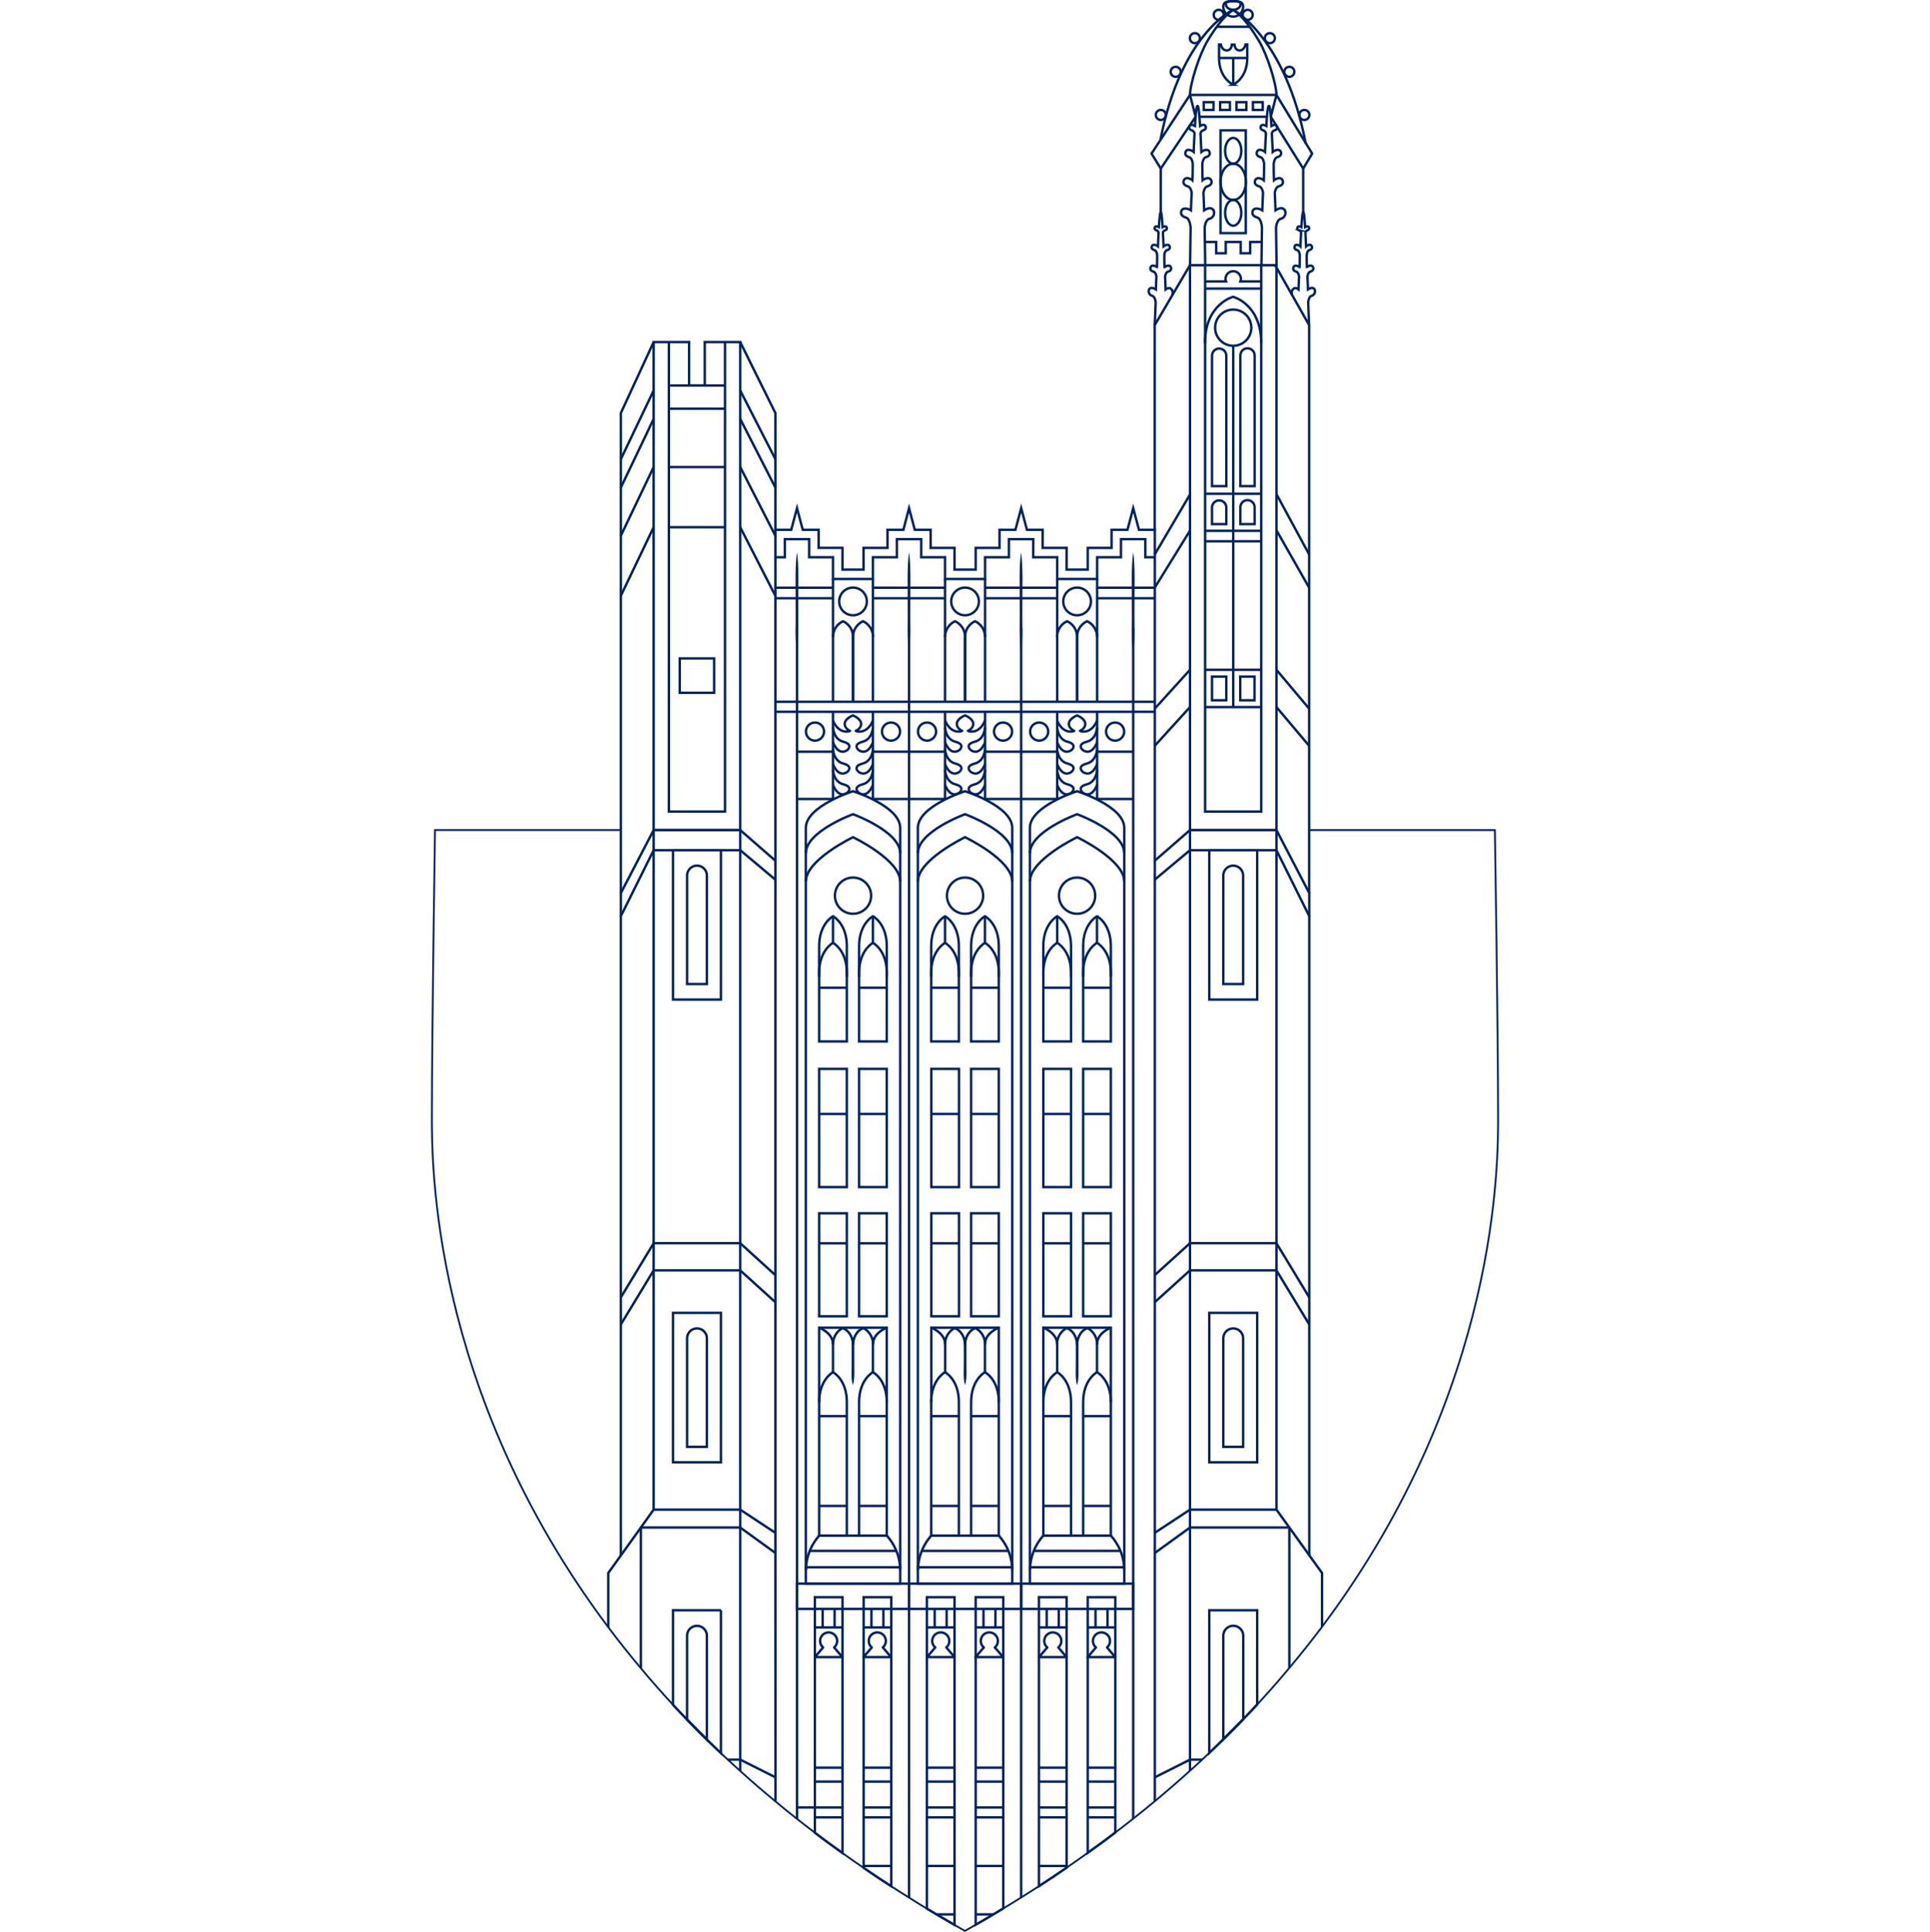 <svg xmlns="http://www.w3.org/2000/svg" width="800" height="800.931" viewBox="0 0 800 800.931">
  <g id="TC_Building_Shield" data-name="TC Building Shield" transform="translate(-1094 -634.5)">
    <rect id="Rectangle_31" data-name="Rectangle 31" width="800" height="800" transform="translate(1094 635)" fill="none"/>
    <g id="tc-building-shield" transform="translate(1273.03 635)">
      <g id="Group_41" data-name="Group 41" transform="translate(73.105)">
        <g id="Group_28" data-name="Group 28" transform="translate(69.264 223.022)">
          <g id="Group_11" data-name="Group 11" transform="translate(54.799 5.43)">
            <path id="Path_1" data-name="Path 1" d="M84.873,402.839V89.5c0-9.006-19.556-15.186-19.556-15.186S45.76,80.49,45.76,89.5V402.839H84.829Z" transform="translate(-41.492 24.752)" fill="none" stroke="#002360" stroke-miterlimit="10" stroke-width="1"/>
            <path id="Path_2" data-name="Path 2" d="M84.873,92.627c0-9.006-19.556-16.157-19.556-16.157S45.76,83.622,45.76,92.627" transform="translate(-41.492 32.127)" fill="none" stroke="#002360" stroke-miterlimit="10" stroke-width="1"/>
            <path id="Path_3" data-name="Path 3" d="M84.873,96.994c0-9.006-19.556-18.364-19.556-18.364S45.76,87.989,45.76,96.994" transform="translate(-41.492 39.503)" fill="none" stroke="#002360" stroke-miterlimit="10" stroke-width="1"/>
            <circle id="Ellipse_1" data-name="Ellipse 1" cx="7.505" cy="7.505" r="7.505" transform="translate(16.319 134.864)" fill="none" stroke="#002360" stroke-miterlimit="10" stroke-width="1"/>
            <path id="Path_4" data-name="Path 4" d="M58.488,129.428V100.955c0-9.4-5.739-12.4-5.739-12.4s-5.739,3.046-5.739,12.4v28.474Z" transform="translate(-37.224 73.375)" fill="none" stroke="#002360" stroke-miterlimit="10" stroke-width="1"/>
            <rect id="Rectangle_3" data-name="Rectangle 3" width="11.478" height="49.001" transform="translate(9.83 214.193)" fill="none" stroke="#002360" stroke-miterlimit="10" stroke-width="1"/>
            <rect id="Rectangle_4" data-name="Rectangle 4" width="11.478" height="49.001" transform="translate(26.34 214.193)" fill="none" stroke="#002360" stroke-miterlimit="10" stroke-width="1"/>
            <rect id="Rectangle_5" data-name="Rectangle 5" width="11.478" height="42.688" transform="translate(9.83 274.054)" fill="none" stroke="#002360" stroke-miterlimit="10" stroke-width="1"/>
            <rect id="Rectangle_6" data-name="Rectangle 6" width="11.478" height="42.688" transform="translate(26.34 274.054)" fill="none" stroke="#002360" stroke-miterlimit="10" stroke-width="1"/>
            <path id="Path_5" data-name="Path 5" d="M62.238,129.428V100.955c0-9.4-5.739-12.4-5.739-12.4s-5.739,3.046-5.739,12.4v28.474Z" transform="translate(-24.42 73.375)" fill="none" stroke="#002360" stroke-miterlimit="10" stroke-width="1"/>
            <path id="Path_6" data-name="Path 6" d="M58.488,111.08V98.455c0-9.4-5.739-12.4-5.739-12.4S47.01,89.1,47.01,98.455V111.08" transform="translate(-37.224 64.838)" fill="none" stroke="#002360" stroke-miterlimit="10" stroke-width="1"/>
            <path id="Path_7" data-name="Path 7" d="M62.238,111.08V98.455c0-9.4-5.739-12.4-5.739-12.4S50.76,89.1,50.76,98.455V111.08" transform="translate(-24.42 64.838)" fill="none" stroke="#002360" stroke-miterlimit="10" stroke-width="1"/>
            <path id="Path_8" data-name="Path 8" d="M84.839,158.391a21.672,21.672,0,0,0-5.562-14.171H51.288a21.752,21.752,0,0,0-5.518,14.171" transform="translate(-41.458 263.461)" fill="none" stroke="#002360" stroke-miterlimit="10" stroke-width="1"/>
            <line id="Line_1" data-name="Line 1" x1="35.493" transform="translate(6.078 413.994)" fill="none" stroke="#002360" stroke-miterlimit="10" stroke-width="1"/>
            <line id="Line_2" data-name="Line 2" x1="39.024" transform="translate(4.312 420.792)" fill="none" stroke="#002360" stroke-miterlimit="10" stroke-width="1"/>
            <path id="Path_9" data-name="Path 9" d="M58.488,196.633V141.275c0-9.4-5.739-12.4-5.739-12.4s-5.739,3.046-5.739,12.4v55.358Z" transform="translate(-37.224 211.048)" fill="none" stroke="#002360" stroke-miterlimit="10" stroke-width="1"/>
            <path id="Path_10" data-name="Path 10" d="M62.238,196.633V141.275c0-9.4-5.739-12.4-5.739-12.4s-5.739,3.046-5.739,12.4v55.358Z" transform="translate(-24.42 211.048)" fill="none" stroke="#002360" stroke-miterlimit="10" stroke-width="1"/>
            <path id="Path_11" data-name="Path 11" d="M47.02,155.592v-30.9H75.008v30.9" transform="translate(-37.19 196.776)" fill="none" stroke="#002360" stroke-miterlimit="10" stroke-width="1"/>
            <path id="Path_12" data-name="Path 12" d="M47.02,124.69s5.739,2.119,5.739,6.931v11.566" transform="translate(-37.19 196.776)" fill="none" stroke="#002360" stroke-miterlimit="10" stroke-width="1"/>
            <path id="Path_13" data-name="Path 13" d="M57.8,124.69s-5.739,2.119-5.739,6.931v11.566" transform="translate(-19.981 196.776)" fill="none" stroke="#002360" stroke-miterlimit="10" stroke-width="1"/>
            <path id="Path_14" data-name="Path 14" d="M56.609,131.44s-.088-5.121-4.326-6.71a7.577,7.577,0,0,0-3.973,6.71" transform="translate(-32.785 196.912)" fill="none" stroke="#002360" stroke-miterlimit="10" stroke-width="1"/>
            <path id="Path_15" data-name="Path 15" d="M50.19,131.44s.088-5.121,4.326-6.71a7.577,7.577,0,0,1,3.973,6.71" transform="translate(-26.366 196.912)" fill="none" stroke="#002360" stroke-miterlimit="10" stroke-width="1"/>
            <path id="Path_16" data-name="Path 16" d="M50.638,145.387c-.927-2.737-.441-7.019-.53-9.888v-7.416l.574-2.472.53,2.472V135.5c-.088,2.869.353,7.151-.574,9.888Z" transform="translate(-26.814 199.917)" fill="#002360"/>
            <line id="Line_3" data-name="Line 3" x2="11.478" transform="translate(26.34 358.15)" fill="none" stroke="#002360" stroke-miterlimit="10" stroke-width="1"/>
            <line id="Line_4" data-name="Line 4" x2="11.478" transform="translate(26.34 395.365)" fill="none" stroke="#002360" stroke-miterlimit="10" stroke-width="1"/>
            <line id="Line_5" data-name="Line 5" x2="11.434" transform="translate(9.83 358.15)" fill="none" stroke="#002360" stroke-miterlimit="10" stroke-width="1"/>
            <line id="Line_6" data-name="Line 6" x2="11.478" transform="translate(26.34 286.503)" fill="none" stroke="#002360" stroke-miterlimit="10" stroke-width="1"/>
            <line id="Line_7" data-name="Line 7" x2="11.434" transform="translate(9.83 286.503)" fill="none" stroke="#002360" stroke-miterlimit="10" stroke-width="1"/>
            <line id="Line_8" data-name="Line 8" x2="11.478" transform="translate(26.34 180.554)" fill="none" stroke="#002360" stroke-miterlimit="10" stroke-width="1"/>
            <line id="Line_9" data-name="Line 9" x2="11.434" transform="translate(9.83 180.554)" fill="none" stroke="#002360" stroke-miterlimit="10" stroke-width="1"/>
            <line id="Line_10" data-name="Line 10" x2="11.478" transform="translate(26.34 232.866)" fill="none" stroke="#002360" stroke-miterlimit="10" stroke-width="1"/>
            <line id="Line_11" data-name="Line 11" x2="11.434" transform="translate(9.83 232.866)" fill="none" stroke="#002360" stroke-miterlimit="10" stroke-width="1"/>
            <line id="Line_12" data-name="Line 12" x2="11.434" transform="translate(9.83 395.365)" fill="none" stroke="#002360" stroke-miterlimit="10" stroke-width="1"/>
            <line id="Line_13" data-name="Line 13" y1="10.992" transform="translate(32.079 150.888)" fill="none" stroke="#002360" stroke-miterlimit="10" stroke-width="1"/>
            <line id="Line_14" data-name="Line 14" y2="10.992" transform="translate(15.525 150.888)" fill="none" stroke="#002360" stroke-miterlimit="10" stroke-width="1"/>
            <g id="Group_6" data-name="Group 6" transform="translate(8.02 433.197)">
              <path id="Path_17" data-name="Path 17" d="M58.044,150V285.879c-2.516-1.457-5.033-2.914-7.461-4.37-1.324-.795-2.649-1.545-3.973-2.384V150Z" transform="translate(-46.61 -150)" fill="none" stroke="#002360" stroke-miterlimit="10" stroke-width="1"/>
              <path id="Path_18" data-name="Path 18" d="M58.009,163.518l-3.4-4.017a3.532,3.532,0,1,0-4.591,0l-3.4,4.017H58.054Z" transform="translate(-46.576 -138.664)" fill="none" stroke="#002360" stroke-linejoin="round" stroke-width="1"/>
              <g id="Group_4" data-name="Group 4" transform="translate(0 70.677)">
                <line id="Line_15" data-name="Line 15" x2="11.434" fill="none" stroke="#002360" stroke-linejoin="round" stroke-width="1"/>
                <line id="Line_16" data-name="Line 16" x2="11.434" transform="translate(0 5.783)" fill="none" stroke="#002360" stroke-linejoin="round" stroke-width="1"/>
                <line id="Line_17" data-name="Line 17" x2="11.434" transform="translate(0 16.51)" fill="none" stroke="#002360" stroke-linejoin="round" stroke-width="1"/>
                <line id="Line_18" data-name="Line 18" x2="11.434" transform="translate(0 20.616)" fill="none" stroke="#002360" stroke-linejoin="round" stroke-width="1"/>
              </g>
              <line id="Line_19" data-name="Line 19" x1="7.461" transform="translate(3.973 131.509)" fill="none" stroke="#002360" stroke-linejoin="round" stroke-width="1"/>
              <line id="Line_20" data-name="Line 20" x1="11.434" transform="translate(0 111.423)" fill="none" stroke="#002360" stroke-linejoin="round" stroke-width="1"/>
              <line id="Line_21" data-name="Line 21" x1="11.434" transform="translate(0 12.537)" fill="none" stroke="#002360" stroke-linejoin="round" stroke-width="1"/>
              <g id="Group_5" data-name="Group 5" transform="translate(3.223 4.856)">
                <line id="Line_22" data-name="Line 22" y2="7.681" transform="translate(4.944)" fill="none" stroke="#002360" stroke-linejoin="round" stroke-width="1"/>
                <line id="Line_23" data-name="Line 23" y2="7.681" fill="none" stroke="#002360" stroke-linejoin="round" stroke-width="1"/>
              </g>
            </g>
            <path id="Path_19" data-name="Path 19" d="M62.624,150V279.036c-1.369.839-2.737,1.678-4.106,2.472-2.384,1.457-4.856,2.869-7.328,4.282V150Z" transform="translate(-22.952 283.197)" fill="none" stroke="#002360" stroke-miterlimit="10" stroke-width="1"/>
            <path id="Path_20" data-name="Path 20" d="M51.214,163.518l3.4-4.017a3.532,3.532,0,1,1,4.591,0l3.4,4.017H51.17Z" transform="translate(-23.02 294.533)" fill="none" stroke="#002360" stroke-linejoin="round" stroke-width="1"/>
            <g id="Group_7" data-name="Group 7" transform="translate(28.194 503.874)">
              <line id="Line_24" data-name="Line 24" x1="11.478" fill="none" stroke="#002360" stroke-linejoin="round" stroke-width="1"/>
              <line id="Line_25" data-name="Line 25" x1="11.478" transform="translate(0 5.783)" fill="none" stroke="#002360" stroke-linejoin="round" stroke-width="1"/>
              <line id="Line_26" data-name="Line 26" x1="11.478" transform="translate(0 16.51)" fill="none" stroke="#002360" stroke-linejoin="round" stroke-width="1"/>
              <line id="Line_27" data-name="Line 27" x1="11.478" transform="translate(0 20.616)" fill="none" stroke="#002360" stroke-linejoin="round" stroke-width="1"/>
            </g>
            <line id="Line_28" data-name="Line 28" x1="7.328" transform="translate(28.238 564.706)" fill="none" stroke="#002360" stroke-linejoin="round" stroke-width="1"/>
            <line id="Line_29" data-name="Line 29" x2="11.478" transform="translate(28.194 544.62)" fill="none" stroke="#002360" stroke-linejoin="round" stroke-width="1"/>
            <line id="Line_30" data-name="Line 30" x2="11.478" transform="translate(28.194 445.734)" fill="none" stroke="#002360" stroke-linejoin="round" stroke-width="1"/>
            <g id="Group_8" data-name="Group 8" transform="translate(31.461 438.053)">
              <line id="Line_31" data-name="Line 31" y2="7.681" fill="none" stroke="#002360" stroke-linejoin="round" stroke-width="1"/>
              <line id="Line_32" data-name="Line 32" y2="7.681" transform="translate(4.944)" fill="none" stroke="#002360" stroke-linejoin="round" stroke-width="1"/>
            </g>
            <rect id="Rectangle_7" data-name="Rectangle 7" width="46.441" height="10.462" transform="translate(0.604 427.591)" fill="none" stroke="#002360" stroke-miterlimit="10" stroke-width="1"/>
            <g id="Group_9" data-name="Group 9" transform="translate(0.604 31.431)">
              <path id="Path_21" data-name="Path 21" d="M44.93,585.289V58.99" transform="translate(-44.93 -58.99)" fill="none" stroke="#002360" stroke-miterlimit="10" stroke-width="1"/>
              <line id="Line_33" data-name="Line 33" y1="36.376" transform="translate(14.921 34.698)" fill="none" stroke="#002360" stroke-miterlimit="10" stroke-width="1"/>
              <line id="Line_34" data-name="Line 34" x1="23.22" transform="translate(0 34.698)" fill="none" stroke="#002360" stroke-miterlimit="10" stroke-width="1"/>
              <line id="Line_35" data-name="Line 35" x1="14.921" transform="translate(0 51.253)" fill="none" stroke="#002360" stroke-miterlimit="10" stroke-width="1"/>
              <path id="Path_22" data-name="Path 22" d="M48.31,70.36s.177,4.9,4.238,5.96,2.163,3.09,1.722,3.443-3.576,2.56-5.96-3.178" transform="translate(-33.389 -20.167)" fill="none" stroke="#002360" stroke-linejoin="round" stroke-width="1"/>
              <path id="Path_23" data-name="Path 23" d="M48.31,68.31s.177,4.9,4.238,5.96,2.163,3.09,1.722,3.443-3.576,2.56-5.96-3.178" transform="translate(-33.389 -27.167)" fill="none" stroke="#002360" stroke-linejoin="round" stroke-width="1"/>
            </g>
            <g id="Group_10" data-name="Group 10" transform="translate(15.525 31.431)">
              <path id="Path_24" data-name="Path 24" d="M55.46,58.99V585.245" transform="translate(-23.896 -58.99)" fill="none" stroke="#002360" stroke-miterlimit="10" stroke-width="1"/>
              <line id="Line_36" data-name="Line 36" y1="36.376" transform="translate(16.599 34.698)" fill="none" stroke="#002360" stroke-miterlimit="10" stroke-width="1"/>
              <line id="Line_37" data-name="Line 37" x2="23.22" transform="translate(8.299 34.698)" fill="none" stroke="#002360" stroke-miterlimit="10" stroke-width="1"/>
              <line id="Line_38" data-name="Line 38" x2="14.921" transform="translate(16.599 51.253)" fill="none" stroke="#002360" stroke-miterlimit="10" stroke-width="1"/>
              <path id="Path_25" data-name="Path 25" d="M57.32,70.36s-.177,4.9-4.238,5.96-2.163,3.09-1.722,3.443,3.576,2.56,5.96-3.178" transform="translate(-40.722 -20.167)" fill="none" stroke="#002360" stroke-linejoin="round" stroke-width="1"/>
              <path id="Path_26" data-name="Path 26" d="M57.32,68.31s-.177,4.9-4.238,5.96-2.163,3.09-1.722,3.443,3.576,2.56,5.96-3.178" transform="translate(-40.722 -27.167)" fill="none" stroke="#002360" stroke-linejoin="round" stroke-width="1"/>
              <path id="Path_27" data-name="Path 27" d="M64.909,69.309C62.525,75,58.287,73.988,57.8,73.591c0,0,2.207-.839,2.207-2.869,0-2.207-3.4-3.532-3.4-3.532s-3.4,1.324-3.4,3.532c0,2.031,2.207,2.869,2.207,2.869-.441.4-4.679,1.413-7.107-4.282" transform="translate(-48.31 -30.991)" fill="none" stroke="#002360" stroke-linejoin="round" stroke-width="1"/>
            </g>
            <circle id="Ellipse_2" data-name="Ellipse 2" cx="3.752" cy="3.752" r="3.752" transform="translate(4.312 70.588)" fill="none" stroke="#002360" stroke-linejoin="round" stroke-width="1"/>
            <circle id="Ellipse_3" data-name="Ellipse 3" cx="5.739" cy="5.739" r="5.739" transform="translate(18.085 14.656)" fill="none" stroke="#002360" stroke-linejoin="round" stroke-width="1"/>
            <circle id="Ellipse_4" data-name="Ellipse 4" cx="3.752" cy="3.752" r="3.752" transform="translate(35.831 70.588)" fill="none" stroke="#002360" stroke-linejoin="round" stroke-width="1"/>
            <path id="Path_28" data-name="Path 28" d="M48.31,72.31s.177,4.9,4.238,5.96,2.163,3.09,1.722,3.443-3.576,2.56-5.96-3.178" transform="translate(-32.785 17.923)" fill="none" stroke="#002360" stroke-linejoin="round" stroke-width="1"/>
            <path id="Path_29" data-name="Path 29" d="M57.32,72.31s-.177,4.9-4.238,5.96-2.163,3.09-1.722,3.443,3.576,2.56,5.96-3.178" transform="translate(-25.197 17.923)" fill="none" stroke="#002360" stroke-linejoin="round" stroke-width="1"/>
            <line id="Line_39" data-name="Line 39" x2="14.921" transform="translate(0.604 102.285)" fill="none" stroke="#002360" stroke-linejoin="round" stroke-width="1"/>
            <line id="Line_40" data-name="Line 40" x2="14.921" transform="translate(32.123 102.285)" fill="none" stroke="#002360" stroke-linejoin="round" stroke-width="1"/>
            <line id="Line_41" data-name="Line 41" y1="50.899" transform="translate(15.525 11.08)" fill="none" stroke="#002360" stroke-miterlimit="10" stroke-width="1"/>
            <line id="Line_42" data-name="Line 42" y1="50.899" transform="translate(32.123 11.08)" fill="none" stroke="#002360" stroke-miterlimit="10" stroke-width="1"/>
            <path id="Path_30" data-name="Path 30" d="M45.4,94.426c-.927-6-.441-15.142-.574-21.278.088-6-.353-15.363.574-21.278.883,5.871.486,15.274.53,21.278-.132,6.136.4,15.23-.574,21.278h0Z" transform="translate(-44.793 -51.87)" fill="#002360"/>
            <path id="Path_31" data-name="Path 31" d="M55.917,94.426c-.927-6-.441-15.142-.574-21.278.088-6-.353-15.363.574-21.278.883,5.871.486,15.274.53,21.278-.132,6.136.4,15.23-.574,21.278h0Z" transform="translate(-8.872 -51.87)" fill="#002360"/>
            <path id="Path_32" data-name="Path 32" d="M56.612,91.724V64.884a7.124,7.124,0,0,0-4.15-6.534,7.223,7.223,0,0,0-4.15,6.534" transform="translate(-32.788 -29.744)" fill="none" stroke="#002360" stroke-miterlimit="10" stroke-width="1"/>
            <path id="Path_33" data-name="Path 33" d="M50.194,91.724V64.884a7.124,7.124,0,0,1,4.15-6.534,7.223,7.223,0,0,1,4.15,6.534" transform="translate(-26.37 -29.744)" fill="none" stroke="#002360" stroke-miterlimit="10" stroke-width="1"/>
            <line id="Line_43" data-name="Line 43" x1="46.441" transform="translate(0.604 61.98)" fill="none" stroke="#002360" stroke-linejoin="round" stroke-width="1"/>
            <line id="Line_44" data-name="Line 44" x1="14.921" transform="translate(0.604 14.7)" fill="none" stroke="#002360" stroke-linejoin="round" stroke-width="1"/>
            <line id="Line_45" data-name="Line 45" x1="14.921" transform="translate(0.604 19.071)" fill="none" stroke="#002360" stroke-linejoin="round" stroke-width="1"/>
            <line id="Line_46" data-name="Line 46" x1="14.921" transform="translate(32.123 14.7)" fill="none" stroke="#002360" stroke-linejoin="round" stroke-width="1"/>
            <line id="Line_47" data-name="Line 47" x1="14.921" transform="translate(32.123 19.071)" fill="none" stroke="#002360" stroke-linejoin="round" stroke-width="1"/>
          </g>
          <g id="Group_19" data-name="Group 19" transform="translate(101.843 5.43)">
            <path id="Path_34" data-name="Path 34" d="M95.393,402.839V89.5c0-9.006-19.556-15.186-19.556-15.186S56.28,80.49,56.28,89.5V402.839H95.349Z" transform="translate(-52.616 24.752)" fill="none" stroke="#002360" stroke-miterlimit="10" stroke-width="1"/>
            <path id="Path_35" data-name="Path 35" d="M95.393,92.627c0-9.006-19.556-16.157-19.556-16.157S56.28,83.622,56.28,92.627" transform="translate(-52.616 32.127)" fill="none" stroke="#002360" stroke-miterlimit="10" stroke-width="1"/>
            <path id="Path_36" data-name="Path 36" d="M95.393,96.994c0-9.006-19.556-18.364-19.556-18.364S56.28,87.989,56.28,96.994" transform="translate(-52.616 39.503)" fill="none" stroke="#002360" stroke-miterlimit="10" stroke-width="1"/>
            <circle id="Ellipse_5" data-name="Ellipse 5" cx="7.505" cy="7.505" r="7.505" transform="translate(15.716 134.864)" fill="none" stroke="#002360" stroke-miterlimit="10" stroke-width="1"/>
            <path id="Path_37" data-name="Path 37" d="M69.018,129.428V100.955c0-9.4-5.739-12.4-5.739-12.4s-5.739,3.046-5.739,12.4v28.474Z" transform="translate(-48.314 73.375)" fill="none" stroke="#002360" stroke-miterlimit="10" stroke-width="1"/>
            <rect id="Rectangle_8" data-name="Rectangle 8" width="11.478" height="49.001" transform="translate(9.226 214.193)" fill="none" stroke="#002360" stroke-miterlimit="10" stroke-width="1"/>
            <rect id="Rectangle_9" data-name="Rectangle 9" width="11.478" height="49.001" transform="translate(25.737 214.193)" fill="none" stroke="#002360" stroke-miterlimit="10" stroke-width="1"/>
            <rect id="Rectangle_10" data-name="Rectangle 10" width="11.478" height="42.688" transform="translate(9.226 274.054)" fill="none" stroke="#002360" stroke-miterlimit="10" stroke-width="1"/>
            <rect id="Rectangle_11" data-name="Rectangle 11" width="11.478" height="42.688" transform="translate(25.737 274.054)" fill="none" stroke="#002360" stroke-miterlimit="10" stroke-width="1"/>
            <path id="Path_38" data-name="Path 38" d="M72.758,129.428V100.955c0-9.4-5.739-12.4-5.739-12.4s-5.739,3.046-5.739,12.4v28.474Z" transform="translate(-35.543 73.375)" fill="none" stroke="#002360" stroke-miterlimit="10" stroke-width="1"/>
            <path id="Path_39" data-name="Path 39" d="M69.018,111.08V98.455c0-9.4-5.739-12.4-5.739-12.4S57.54,89.1,57.54,98.455V111.08" transform="translate(-48.314 64.838)" fill="none" stroke="#002360" stroke-miterlimit="10" stroke-width="1"/>
            <path id="Path_40" data-name="Path 40" d="M72.758,111.08V98.455c0-9.4-5.739-12.4-5.739-12.4S61.28,89.1,61.28,98.455V111.08" transform="translate(-35.543 64.838)" fill="none" stroke="#002360" stroke-miterlimit="10" stroke-width="1"/>
            <path id="Path_41" data-name="Path 41" d="M95.359,158.391A21.672,21.672,0,0,0,89.8,144.22H61.808a21.752,21.752,0,0,0-5.518,14.171" transform="translate(-52.582 263.461)" fill="none" stroke="#002360" stroke-miterlimit="10" stroke-width="1"/>
            <line id="Line_48" data-name="Line 48" x1="35.449" transform="translate(5.518 413.994)" fill="none" stroke="#002360" stroke-miterlimit="10" stroke-width="1"/>
            <line id="Line_49" data-name="Line 49" x1="39.069" transform="translate(3.708 420.792)" fill="none" stroke="#002360" stroke-miterlimit="10" stroke-width="1"/>
            <path id="Path_42" data-name="Path 42" d="M69.018,196.633V141.275c0-9.4-5.739-12.4-5.739-12.4s-5.739,3.046-5.739,12.4v55.358Z" transform="translate(-48.314 211.048)" fill="none" stroke="#002360" stroke-miterlimit="10" stroke-width="1"/>
            <path id="Path_43" data-name="Path 43" d="M72.758,196.633V141.275c0-9.4-5.739-12.4-5.739-12.4s-5.739,3.046-5.739,12.4v55.358Z" transform="translate(-35.543 211.048)" fill="none" stroke="#002360" stroke-miterlimit="10" stroke-width="1"/>
            <path id="Path_44" data-name="Path 44" d="M57.54,155.592v-30.9H85.528v30.9" transform="translate(-48.314 196.776)" fill="none" stroke="#002360" stroke-miterlimit="10" stroke-width="1"/>
            <path id="Path_45" data-name="Path 45" d="M57.54,124.69s5.739,2.119,5.739,6.931v11.566" transform="translate(-48.314 196.776)" fill="none" stroke="#002360" stroke-miterlimit="10" stroke-width="1"/>
            <path id="Path_46" data-name="Path 46" d="M68.319,124.69s-5.739,2.119-5.739,6.931v11.566" transform="translate(-31.104 196.776)" fill="none" stroke="#002360" stroke-miterlimit="10" stroke-width="1"/>
            <path id="Path_47" data-name="Path 47" d="M67.129,131.44s-.088-5.121-4.326-6.71a7.577,7.577,0,0,0-3.973,6.71" transform="translate(-43.909 196.912)" fill="none" stroke="#002360" stroke-miterlimit="10" stroke-width="1"/>
            <path id="Path_48" data-name="Path 48" d="M60.71,131.44s.088-5.121,4.326-6.71a7.577,7.577,0,0,1,3.973,6.71" transform="translate(-37.49 196.912)" fill="none" stroke="#002360" stroke-miterlimit="10" stroke-width="1"/>
            <path id="Path_49" data-name="Path 49" d="M61.158,145.387c-.927-2.737-.441-7.019-.53-9.888v-7.416l.574-2.472.53,2.472V135.5c-.088,2.869.353,7.151-.574,9.888Z" transform="translate(-37.938 199.917)" fill="#002360"/>
            <line id="Line_50" data-name="Line 50" x2="11.478" transform="translate(25.737 358.15)" fill="none" stroke="#002360" stroke-miterlimit="10" stroke-width="1"/>
            <line id="Line_51" data-name="Line 51" x2="11.478" transform="translate(25.737 395.365)" fill="none" stroke="#002360" stroke-miterlimit="10" stroke-width="1"/>
            <line id="Line_52" data-name="Line 52" x2="11.478" transform="translate(9.226 358.15)" fill="none" stroke="#002360" stroke-miterlimit="10" stroke-width="1"/>
            <line id="Line_53" data-name="Line 53" x2="11.478" transform="translate(25.737 286.503)" fill="none" stroke="#002360" stroke-miterlimit="10" stroke-width="1"/>
            <line id="Line_54" data-name="Line 54" x2="11.478" transform="translate(9.226 286.503)" fill="none" stroke="#002360" stroke-miterlimit="10" stroke-width="1"/>
            <line id="Line_55" data-name="Line 55" x2="11.478" transform="translate(25.737 180.554)" fill="none" stroke="#002360" stroke-miterlimit="10" stroke-width="1"/>
            <line id="Line_56" data-name="Line 56" x2="11.478" transform="translate(9.226 180.554)" fill="none" stroke="#002360" stroke-miterlimit="10" stroke-width="1"/>
            <line id="Line_57" data-name="Line 57" x2="11.478" transform="translate(25.737 232.866)" fill="none" stroke="#002360" stroke-miterlimit="10" stroke-width="1"/>
            <line id="Line_58" data-name="Line 58" x2="11.478" transform="translate(9.226 232.866)" fill="none" stroke="#002360" stroke-miterlimit="10" stroke-width="1"/>
            <line id="Line_59" data-name="Line 59" x2="11.478" transform="translate(9.226 395.365)" fill="none" stroke="#002360" stroke-miterlimit="10" stroke-width="1"/>
            <line id="Line_60" data-name="Line 60" y1="10.992" transform="translate(31.476 150.888)" fill="none" stroke="#002360" stroke-miterlimit="10" stroke-width="1"/>
            <line id="Line_61" data-name="Line 61" y2="10.992" transform="translate(14.965 150.888)" fill="none" stroke="#002360" stroke-miterlimit="10" stroke-width="1"/>
            <g id="Group_14" data-name="Group 14" transform="translate(7.416 433.197)">
              <path id="Path_50" data-name="Path 50" d="M68.608,150V262.129c-3.752,2.6-7.593,5.165-11.478,7.681V150Z" transform="translate(-57.13 -150)" fill="none" stroke="#002360" stroke-miterlimit="10" stroke-width="1"/>
              <path id="Path_51" data-name="Path 51" d="M68.529,163.518l-3.4-4.017a3.532,3.532,0,1,0-4.591,0l-3.4,4.017H68.574Z" transform="translate(-57.096 -138.664)" fill="none" stroke="#002360" stroke-linejoin="round" stroke-width="1"/>
              <g id="Group_12" data-name="Group 12" transform="translate(0 70.677)">
                <line id="Line_62" data-name="Line 62" x2="11.434" fill="none" stroke="#002360" stroke-linejoin="round" stroke-width="1"/>
                <line id="Line_63" data-name="Line 63" x2="11.434" transform="translate(0 5.783)" fill="none" stroke="#002360" stroke-linejoin="round" stroke-width="1"/>
                <line id="Line_64" data-name="Line 64" x2="11.434" transform="translate(0 16.51)" fill="none" stroke="#002360" stroke-linejoin="round" stroke-width="1"/>
                <line id="Line_65" data-name="Line 65" x2="11.434" transform="translate(0 20.616)" fill="none" stroke="#002360" stroke-linejoin="round" stroke-width="1"/>
              </g>
              <line id="Line_66" data-name="Line 66" x1="11.434" transform="translate(0 111.423)" fill="none" stroke="#002360" stroke-linejoin="round" stroke-width="1"/>
              <line id="Line_67" data-name="Line 67" x1="11.434" transform="translate(0 12.537)" fill="none" stroke="#002360" stroke-linejoin="round" stroke-width="1"/>
              <g id="Group_13" data-name="Group 13" transform="translate(3.223 4.856)">
                <line id="Line_68" data-name="Line 68" y2="7.681" transform="translate(4.988)" fill="none" stroke="#002360" stroke-linejoin="round" stroke-width="1"/>
                <line id="Line_69" data-name="Line 69" y2="7.681" fill="none" stroke="#002360" stroke-linejoin="round" stroke-width="1"/>
              </g>
            </g>
            <path id="Path_52" data-name="Path 52" d="M73.144,150v97.561c-3.708,2.869-7.549,5.651-11.434,8.432V150H73.144Z" transform="translate(-34.075 283.197)" fill="none" stroke="#002360" stroke-miterlimit="10" stroke-width="1"/>
            <path id="Path_53" data-name="Path 53" d="M61.744,163.518l3.4-4.017a3.532,3.532,0,1,1,4.591,0l3.4,4.017H61.7Z" transform="translate(-34.109 294.533)" fill="none" stroke="#002360" stroke-linejoin="round" stroke-width="1"/>
            <g id="Group_15" data-name="Group 15" transform="translate(27.635 503.874)">
              <line id="Line_70" data-name="Line 70" x1="11.434" fill="none" stroke="#002360" stroke-linejoin="round" stroke-width="1"/>
              <line id="Line_71" data-name="Line 71" x1="11.434" transform="translate(0 5.783)" fill="none" stroke="#002360" stroke-linejoin="round" stroke-width="1"/>
              <line id="Line_72" data-name="Line 72" x1="11.434" transform="translate(0 16.51)" fill="none" stroke="#002360" stroke-linejoin="round" stroke-width="1"/>
              <line id="Line_73" data-name="Line 73" x1="11.434" transform="translate(0 20.616)" fill="none" stroke="#002360" stroke-linejoin="round" stroke-width="1"/>
            </g>
            <line id="Line_74" data-name="Line 74" x2="11.434" transform="translate(27.635 445.734)" fill="none" stroke="#002360" stroke-linejoin="round" stroke-width="1"/>
            <g id="Group_16" data-name="Group 16" transform="translate(30.858 438.053)">
              <line id="Line_75" data-name="Line 75" y2="7.681" fill="none" stroke="#002360" stroke-linejoin="round" stroke-width="1"/>
              <line id="Line_76" data-name="Line 76" y2="7.681" transform="translate(4.988)" fill="none" stroke="#002360" stroke-linejoin="round" stroke-width="1"/>
            </g>
            <rect id="Rectangle_12" data-name="Rectangle 12" width="46.441" height="10.462" transform="translate(0 427.591)" fill="none" stroke="#002360" stroke-miterlimit="10" stroke-width="1"/>
            <g id="Group_17" data-name="Group 17" transform="translate(0 66.13)">
              <line id="Line_77" data-name="Line 77" y1="36.376" transform="translate(14.965)" fill="none" stroke="#002360" stroke-miterlimit="10" stroke-width="1"/>
              <line id="Line_78" data-name="Line 78" x1="23.22" fill="none" stroke="#002360" stroke-miterlimit="10" stroke-width="1"/>
              <line id="Line_79" data-name="Line 79" x1="14.965" transform="translate(0 16.554)" fill="none" stroke="#002360" stroke-miterlimit="10" stroke-width="1"/>
              <path id="Path_54" data-name="Path 54" d="M58.84,70.36s.177,4.9,4.238,5.96,2.163,3.09,1.722,3.443-3.576,2.56-5.96-3.178" transform="translate(-43.875 -54.865)" fill="none" stroke="#002360" stroke-linejoin="round" stroke-width="1"/>
              <path id="Path_55" data-name="Path 55" d="M58.84,68.31s.177,4.9,4.238,5.96,2.163,3.09,1.722,3.443-3.576,2.56-5.96-3.178" transform="translate(-43.875 -61.865)" fill="none" stroke="#002360" stroke-linejoin="round" stroke-width="1"/>
            </g>
            <g id="Group_18" data-name="Group 18" transform="translate(14.921 31.431)">
              <path id="Path_56" data-name="Path 56" d="M65.98,58.99V552.578" transform="translate(-34.416 -58.99)" fill="none" stroke="#002360" stroke-miterlimit="10" stroke-width="1"/>
              <line id="Line_80" data-name="Line 80" y1="36.376" transform="translate(16.599 34.698)" fill="none" stroke="#002360" stroke-miterlimit="10" stroke-width="1"/>
              <line id="Line_81" data-name="Line 81" x2="32.182" transform="translate(8.299 34.698)" fill="none" stroke="#002360" stroke-miterlimit="10" stroke-width="1"/>
              <line id="Line_82" data-name="Line 82" x2="14.965" transform="translate(16.599 51.253)" fill="none" stroke="#002360" stroke-miterlimit="10" stroke-width="1"/>
              <path id="Path_57" data-name="Path 57" d="M67.84,70.36s-.177,4.9-4.238,5.96-2.163,3.09-1.722,3.443,3.576,2.56,5.96-3.178" transform="translate(-51.242 -20.167)" fill="none" stroke="#002360" stroke-linejoin="round" stroke-width="1"/>
              <path id="Path_58" data-name="Path 58" d="M67.84,68.31s-.177,4.9-4.238,5.96-2.163,3.09-1.722,3.443,3.576,2.56,5.96-3.178" transform="translate(-51.242 -27.167)" fill="none" stroke="#002360" stroke-linejoin="round" stroke-width="1"/>
              <path id="Path_59" data-name="Path 59" d="M75.429,69.309c-2.384,5.695-6.622,4.679-7.107,4.282,0,0,2.207-.839,2.207-2.869,0-2.207-3.4-3.532-3.4-3.532s-3.4,1.324-3.4,3.532c0,2.031,2.207,2.869,2.207,2.869-.441.4-4.679,1.413-7.107-4.282" transform="translate(-58.83 -30.991)" fill="none" stroke="#002360" stroke-linejoin="round" stroke-width="1"/>
            </g>
            <circle id="Ellipse_6" data-name="Ellipse 6" cx="3.752" cy="3.752" r="3.752" transform="translate(3.752 70.588)" fill="none" stroke="#002360" stroke-linejoin="round" stroke-width="1"/>
            <circle id="Ellipse_7" data-name="Ellipse 7" cx="5.739" cy="5.739" r="5.739" transform="translate(17.482 14.656)" fill="none" stroke="#002360" stroke-linejoin="round" stroke-width="1"/>
            <circle id="Ellipse_8" data-name="Ellipse 8" cx="3.752" cy="3.752" r="3.752" transform="translate(35.228 70.588)" fill="none" stroke="#002360" stroke-linejoin="round" stroke-width="1"/>
            <path id="Path_60" data-name="Path 60" d="M58.84,72.31s.177,4.9,4.238,5.96,2.163,3.09,1.722,3.443-3.576,2.56-5.96-3.178" transform="translate(-43.875 17.923)" fill="none" stroke="#002360" stroke-linejoin="round" stroke-width="1"/>
            <path id="Path_61" data-name="Path 61" d="M67.84,72.31s-.177,4.9-4.238,5.96-2.163,3.09-1.722,3.443,3.576,2.56,5.96-3.178" transform="translate(-36.321 17.923)" fill="none" stroke="#002360" stroke-linejoin="round" stroke-width="1"/>
            <line id="Line_83" data-name="Line 83" x2="14.965" transform="translate(0 102.285)" fill="none" stroke="#002360" stroke-linejoin="round" stroke-width="1"/>
            <line id="Line_84" data-name="Line 84" x2="14.965" transform="translate(31.52 102.285)" fill="none" stroke="#002360" stroke-linejoin="round" stroke-width="1"/>
            <line id="Line_85" data-name="Line 85" y1="50.899" transform="translate(14.965 11.08)" fill="none" stroke="#002360" stroke-miterlimit="10" stroke-width="1"/>
            <line id="Line_86" data-name="Line 86" y1="50.899" transform="translate(31.52 11.08)" fill="none" stroke="#002360" stroke-miterlimit="10" stroke-width="1"/>
            <path id="Path_62" data-name="Path 62" d="M66.447,94.426c-.927-6-.441-15.142-.574-21.278.088-6-.353-15.363.574-21.278.883,5.871.486,15.274.53,21.278-.132,6.136.4,15.23-.574,21.278h0Z" transform="translate(-19.962 -51.87)" fill="#002360"/>
            <path id="Path_63" data-name="Path 63" d="M67.132,91.724V64.884a7.124,7.124,0,0,0-4.15-6.534,7.223,7.223,0,0,0-4.15,6.534" transform="translate(-43.911 -29.744)" fill="none" stroke="#002360" stroke-miterlimit="10" stroke-width="1"/>
            <path id="Path_64" data-name="Path 64" d="M60.714,91.724V64.884a7.124,7.124,0,0,1,4.15-6.534,7.223,7.223,0,0,1,4.15,6.534" transform="translate(-37.493 -29.744)" fill="none" stroke="#002360" stroke-miterlimit="10" stroke-width="1"/>
            <line id="Line_87" data-name="Line 87" x1="55.402" transform="translate(0 61.98)" fill="none" stroke="#002360" stroke-linejoin="round" stroke-width="1"/>
            <line id="Line_88" data-name="Line 88" x1="14.965" transform="translate(0 14.7)" fill="none" stroke="#002360" stroke-linejoin="round" stroke-width="1"/>
            <line id="Line_89" data-name="Line 89" x1="14.965" transform="translate(0 19.071)" fill="none" stroke="#002360" stroke-linejoin="round" stroke-width="1"/>
            <line id="Line_90" data-name="Line 90" x1="23.883" transform="translate(31.52 14.7)" fill="none" stroke="#002360" stroke-linejoin="round" stroke-width="1"/>
            <line id="Line_91" data-name="Line 91" x1="23.883" transform="translate(31.52 19.071)" fill="none" stroke="#002360" stroke-linejoin="round" stroke-width="1"/>
          </g>
          <g id="Group_27" data-name="Group 27" transform="translate(0 5.43)">
            <path id="Path_65" data-name="Path 65" d="M74.353,402.839V89.5C74.353,80.49,54.8,74.31,54.8,74.31S35.24,80.49,35.24,89.5V402.839H74.309Z" transform="translate(-22.614 24.752)" fill="none" stroke="#002360" stroke-miterlimit="10" stroke-width="1"/>
            <path id="Path_66" data-name="Path 66" d="M74.353,92.627C74.353,83.622,54.8,76.47,54.8,76.47S35.24,83.622,35.24,92.627" transform="translate(-22.614 32.127)" fill="none" stroke="#002360" stroke-miterlimit="10" stroke-width="1"/>
            <path id="Path_67" data-name="Path 67" d="M74.353,96.994C74.353,87.989,54.8,78.63,54.8,78.63S35.24,87.989,35.24,96.994" transform="translate(-22.614 39.503)" fill="none" stroke="#002360" stroke-miterlimit="10" stroke-width="1"/>
            <circle id="Ellipse_9" data-name="Ellipse 9" cx="7.505" cy="7.505" r="7.505" transform="translate(24.677 134.864)" fill="none" stroke="#002360" stroke-miterlimit="10" stroke-width="1"/>
            <path id="Path_68" data-name="Path 68" d="M47.968,129.428V100.955c0-9.4-5.739-12.4-5.739-12.4s-5.739,3.046-5.739,12.4v28.474Z" transform="translate(-18.346 73.375)" fill="none" stroke="#002360" stroke-miterlimit="10" stroke-width="1"/>
            <rect id="Rectangle_13" data-name="Rectangle 13" width="11.478" height="49.001" transform="translate(18.144 214.193)" fill="none" stroke="#002360" stroke-miterlimit="10" stroke-width="1"/>
            <rect id="Rectangle_14" data-name="Rectangle 14" width="11.478" height="49.001" transform="translate(34.698 214.193)" fill="none" stroke="#002360" stroke-miterlimit="10" stroke-width="1"/>
            <rect id="Rectangle_15" data-name="Rectangle 15" width="11.478" height="42.688" transform="translate(18.144 274.054)" fill="none" stroke="#002360" stroke-miterlimit="10" stroke-width="1"/>
            <rect id="Rectangle_16" data-name="Rectangle 16" width="11.478" height="42.688" transform="translate(34.698 274.054)" fill="none" stroke="#002360" stroke-miterlimit="10" stroke-width="1"/>
            <path id="Path_69" data-name="Path 69" d="M51.718,129.428V100.955c0-9.4-5.739-12.4-5.739-12.4s-5.739,3.046-5.739,12.4v28.474Z" transform="translate(-5.542 73.375)" fill="none" stroke="#002360" stroke-miterlimit="10" stroke-width="1"/>
            <path id="Path_70" data-name="Path 70" d="M47.968,111.08V98.455c0-9.4-5.739-12.4-5.739-12.4S36.49,89.1,36.49,98.455V111.08" transform="translate(-18.346 64.838)" fill="none" stroke="#002360" stroke-miterlimit="10" stroke-width="1"/>
            <path id="Path_71" data-name="Path 71" d="M51.718,111.08V98.455c0-9.4-5.739-12.4-5.739-12.4S40.24,89.1,40.24,98.455V111.08" transform="translate(-5.542 64.838)" fill="none" stroke="#002360" stroke-miterlimit="10" stroke-width="1"/>
            <path id="Path_72" data-name="Path 72" d="M74.319,158.391a21.672,21.672,0,0,0-5.562-14.171H40.768a21.752,21.752,0,0,0-5.518,14.171" transform="translate(-22.58 263.461)" fill="none" stroke="#002360" stroke-miterlimit="10" stroke-width="1"/>
            <line id="Line_92" data-name="Line 92" x1="35.493" transform="translate(14.435 413.994)" fill="none" stroke="#002360" stroke-miterlimit="10" stroke-width="1"/>
            <line id="Line_93" data-name="Line 93" x1="39.024" transform="translate(12.67 420.792)" fill="none" stroke="#002360" stroke-miterlimit="10" stroke-width="1"/>
            <path id="Path_73" data-name="Path 73" d="M47.968,196.633V141.275c0-9.4-5.739-12.4-5.739-12.4s-5.739,3.046-5.739,12.4v55.358Z" transform="translate(-18.346 211.048)" fill="none" stroke="#002360" stroke-miterlimit="10" stroke-width="1"/>
            <path id="Path_74" data-name="Path 74" d="M51.718,196.633V141.275c0-9.4-5.739-12.4-5.739-12.4s-5.739,3.046-5.739,12.4v55.358Z" transform="translate(-5.542 211.048)" fill="none" stroke="#002360" stroke-miterlimit="10" stroke-width="1"/>
            <path id="Path_75" data-name="Path 75" d="M36.49,155.592v-30.9H64.522v30.9" transform="translate(-18.346 196.776)" fill="none" stroke="#002360" stroke-miterlimit="10" stroke-width="1"/>
            <path id="Path_76" data-name="Path 76" d="M36.49,124.69s5.739,2.119,5.739,6.931v11.566" transform="translate(-18.346 196.776)" fill="none" stroke="#002360" stroke-miterlimit="10" stroke-width="1"/>
            <path id="Path_77" data-name="Path 77" d="M47.279,124.69s-5.739,2.119-5.739,6.931v11.566" transform="translate(-1.103 196.776)" fill="none" stroke="#002360" stroke-miterlimit="10" stroke-width="1"/>
            <path id="Path_78" data-name="Path 78" d="M46.089,131.44s-.088-5.121-4.326-6.71a7.577,7.577,0,0,0-3.973,6.71" transform="translate(-13.907 196.912)" fill="none" stroke="#002360" stroke-miterlimit="10" stroke-width="1"/>
            <path id="Path_79" data-name="Path 79" d="M39.67,131.44s.088-5.121,4.326-6.71a7.577,7.577,0,0,1,3.973,6.71" transform="translate(-7.488 196.912)" fill="none" stroke="#002360" stroke-miterlimit="10" stroke-width="1"/>
            <path id="Path_80" data-name="Path 80" d="M40.108,145.387c-.927-2.737-.441-7.019-.53-9.888v-7.416l.574-2.472.53,2.472V135.5c-.088,2.869.353,7.151-.574,9.888Z" transform="translate(-7.971 199.917)" fill="#002360"/>
            <line id="Line_94" data-name="Line 94" x2="11.478" transform="translate(34.698 358.15)" fill="none" stroke="#002360" stroke-miterlimit="10" stroke-width="1"/>
            <line id="Line_95" data-name="Line 95" x2="11.478" transform="translate(34.698 395.365)" fill="none" stroke="#002360" stroke-miterlimit="10" stroke-width="1"/>
            <line id="Line_96" data-name="Line 96" x2="11.478" transform="translate(18.144 358.15)" fill="none" stroke="#002360" stroke-miterlimit="10" stroke-width="1"/>
            <line id="Line_97" data-name="Line 97" x2="11.478" transform="translate(34.698 286.503)" fill="none" stroke="#002360" stroke-miterlimit="10" stroke-width="1"/>
            <line id="Line_98" data-name="Line 98" x2="11.478" transform="translate(18.144 286.503)" fill="none" stroke="#002360" stroke-miterlimit="10" stroke-width="1"/>
            <line id="Line_99" data-name="Line 99" x2="11.478" transform="translate(34.698 180.554)" fill="none" stroke="#002360" stroke-miterlimit="10" stroke-width="1"/>
            <line id="Line_100" data-name="Line 100" x2="11.478" transform="translate(18.144 180.554)" fill="none" stroke="#002360" stroke-miterlimit="10" stroke-width="1"/>
            <line id="Line_101" data-name="Line 101" x2="11.478" transform="translate(34.698 232.866)" fill="none" stroke="#002360" stroke-miterlimit="10" stroke-width="1"/>
            <line id="Line_102" data-name="Line 102" x2="11.478" transform="translate(18.144 232.866)" fill="none" stroke="#002360" stroke-miterlimit="10" stroke-width="1"/>
            <line id="Line_103" data-name="Line 103" x2="11.478" transform="translate(18.144 395.365)" fill="none" stroke="#002360" stroke-miterlimit="10" stroke-width="1"/>
            <line id="Line_104" data-name="Line 104" y1="10.992" transform="translate(40.437 150.888)" fill="none" stroke="#002360" stroke-miterlimit="10" stroke-width="1"/>
            <line id="Line_105" data-name="Line 105" y2="10.992" transform="translate(23.883 150.888)" fill="none" stroke="#002360" stroke-miterlimit="10" stroke-width="1"/>
            <g id="Group_22" data-name="Group 22" transform="translate(8.961 433.197)">
              <path id="Path_81" data-name="Path 81" d="M47.524,150V256.081c-3.885-2.781-7.725-5.562-11.434-8.432V150Z" transform="translate(-28.674 -150)" fill="none" stroke="#002360" stroke-miterlimit="10" stroke-width="1"/>
              <path id="Path_82" data-name="Path 82" d="M47.479,163.518l-3.4-4.017a3.532,3.532,0,1,0-4.591,0l-3.4,4.017H47.524Z" transform="translate(-28.674 -138.664)" fill="none" stroke="#002360" stroke-linejoin="round" stroke-width="1"/>
              <g id="Group_20" data-name="Group 20" transform="translate(0 70.677)">
                <line id="Line_106" data-name="Line 106" x2="11.434" transform="translate(7.372)" fill="none" stroke="#002360" stroke-linejoin="round" stroke-width="1"/>
                <line id="Line_107" data-name="Line 107" x2="11.434" transform="translate(7.372 5.783)" fill="none" stroke="#002360" stroke-linejoin="round" stroke-width="1"/>
                <line id="Line_108" data-name="Line 108" x2="18.806" transform="translate(0 16.51)" fill="none" stroke="#002360" stroke-linejoin="round" stroke-width="1"/>
                <line id="Line_109" data-name="Line 109" x2="11.434" transform="translate(7.372 20.616)" fill="none" stroke="#002360" stroke-linejoin="round" stroke-width="1"/>
              </g>
              <line id="Line_110" data-name="Line 110" x1="11.434" transform="translate(7.372 12.537)" fill="none" stroke="#002360" stroke-linejoin="round" stroke-width="1"/>
              <g id="Group_21" data-name="Group 21" transform="translate(10.639 4.856)">
                <line id="Line_111" data-name="Line 111" y2="7.681" transform="translate(4.944)" fill="none" stroke="#002360" stroke-linejoin="round" stroke-width="1"/>
                <line id="Line_112" data-name="Line 112" y2="7.681" fill="none" stroke="#002360" stroke-linejoin="round" stroke-width="1"/>
              </g>
            </g>
            <path id="Path_83" data-name="Path 83" d="M52.1,150V269.854c-3.885-2.472-7.681-5.033-11.434-7.637V150Z" transform="translate(-4.074 283.197)" fill="none" stroke="#002360" stroke-miterlimit="10" stroke-width="1"/>
            <path id="Path_84" data-name="Path 84" d="M40.694,163.518l3.4-4.017a3.532,3.532,0,1,1,4.591,0l3.4,4.017H40.65Z" transform="translate(-4.142 294.533)" fill="none" stroke="#002360" stroke-linejoin="round" stroke-width="1"/>
            <g id="Group_23" data-name="Group 23" transform="translate(36.552 503.874)">
              <line id="Line_113" data-name="Line 113" x1="11.434" fill="none" stroke="#002360" stroke-linejoin="round" stroke-width="1"/>
              <line id="Line_114" data-name="Line 114" x1="11.434" transform="translate(0 5.783)" fill="none" stroke="#002360" stroke-linejoin="round" stroke-width="1"/>
              <line id="Line_115" data-name="Line 115" x1="11.434" transform="translate(0 16.51)" fill="none" stroke="#002360" stroke-linejoin="round" stroke-width="1"/>
              <line id="Line_116" data-name="Line 116" x1="11.434" transform="translate(0 20.616)" fill="none" stroke="#002360" stroke-linejoin="round" stroke-width="1"/>
            </g>
            <line id="Line_117" data-name="Line 117" x2="11.434" transform="translate(36.552 544.62)" fill="none" stroke="#002360" stroke-linejoin="round" stroke-width="1"/>
            <line id="Line_118" data-name="Line 118" x2="11.434" transform="translate(36.552 445.734)" fill="none" stroke="#002360" stroke-linejoin="round" stroke-width="1"/>
            <g id="Group_24" data-name="Group 24" transform="translate(39.819 438.053)">
              <line id="Line_119" data-name="Line 119" y2="7.681" fill="none" stroke="#002360" stroke-linejoin="round" stroke-width="1"/>
              <line id="Line_120" data-name="Line 120" y2="7.681" transform="translate(4.944)" fill="none" stroke="#002360" stroke-linejoin="round" stroke-width="1"/>
            </g>
            <rect id="Rectangle_17" data-name="Rectangle 17" width="46.441" height="10.462" transform="translate(8.961 427.591)" fill="none" stroke="#002360" stroke-miterlimit="10" stroke-width="1"/>
            <g id="Group_25" data-name="Group 25" transform="translate(0 31.431)">
              <path id="Path_85" data-name="Path 85" d="M34.41,552.666V58.99" transform="translate(-25.449 -58.99)" fill="none" stroke="#002360" stroke-miterlimit="10" stroke-width="1"/>
              <line id="Line_121" data-name="Line 121" y1="36.376" transform="translate(23.883 34.698)" fill="none" stroke="#002360" stroke-miterlimit="10" stroke-width="1"/>
              <line id="Line_122" data-name="Line 122" x1="32.182" transform="translate(0 34.698)" fill="none" stroke="#002360" stroke-miterlimit="10" stroke-width="1"/>
              <line id="Line_123" data-name="Line 123" x1="14.921" transform="translate(8.961 51.253)" fill="none" stroke="#002360" stroke-miterlimit="10" stroke-width="1"/>
              <path id="Path_86" data-name="Path 86" d="M37.79,70.36s.177,4.9,4.238,5.96,2.163,3.09,1.722,3.443-3.576,2.56-5.96-3.178" transform="translate(-13.907 -20.167)" fill="none" stroke="#002360" stroke-linejoin="round" stroke-width="1"/>
              <path id="Path_87" data-name="Path 87" d="M37.79,68.31s.177,4.9,4.238,5.96,2.163,3.09,1.722,3.443-3.576,2.56-5.96-3.178" transform="translate(-13.907 -27.167)" fill="none" stroke="#002360" stroke-linejoin="round" stroke-width="1"/>
            </g>
            <g id="Group_26" data-name="Group 26" transform="translate(23.838 66.13)">
              <line id="Line_124" data-name="Line 124" y1="36.376" transform="translate(16.599)" fill="none" stroke="#002360" stroke-miterlimit="10" stroke-width="1"/>
              <line id="Line_125" data-name="Line 125" x2="23.22" transform="translate(8.343)" fill="none" stroke="#002360" stroke-miterlimit="10" stroke-width="1"/>
              <line id="Line_126" data-name="Line 126" x2="14.965" transform="translate(16.599 16.554)" fill="none" stroke="#002360" stroke-miterlimit="10" stroke-width="1"/>
              <path id="Path_88" data-name="Path 88" d="M46.79,70.36s-.177,4.9-4.238,5.96-2.163,3.09-1.722,3.443,3.576,2.56,5.96-3.178" transform="translate(-30.192 -54.865)" fill="none" stroke="#002360" stroke-linejoin="round" stroke-width="1"/>
              <path id="Path_89" data-name="Path 89" d="M46.79,68.31s-.177,4.9-4.238,5.96-2.163,3.09-1.722,3.443,3.576,2.56,5.96-3.178" transform="translate(-30.192 -61.865)" fill="none" stroke="#002360" stroke-linejoin="round" stroke-width="1"/>
              <path id="Path_90" data-name="Path 90" d="M54.379,69.309c-2.384,5.695-6.622,4.679-7.107,4.282,0,0,2.207-.839,2.207-2.869,0-2.207-3.4-3.532-3.4-3.532s-3.4,1.324-3.4,3.532c0,2.031,2.207,2.869,2.207,2.869-.441.4-4.679,1.413-7.107-4.282" transform="translate(-37.78 -65.689)" fill="none" stroke="#002360" stroke-linejoin="round" stroke-width="1"/>
            </g>
            <circle id="Ellipse_10" data-name="Ellipse 10" cx="3.752" cy="3.752" r="3.752" transform="translate(12.67 70.588)" fill="none" stroke="#002360" stroke-linejoin="round" stroke-width="1"/>
            <circle id="Ellipse_11" data-name="Ellipse 11" cx="5.739" cy="5.739" r="5.739" transform="translate(26.443 14.656)" fill="none" stroke="#002360" stroke-linejoin="round" stroke-width="1"/>
            <circle id="Ellipse_12" data-name="Ellipse 12" cx="3.752" cy="3.752" r="3.752" transform="translate(44.189 70.588)" fill="none" stroke="#002360" stroke-linejoin="round" stroke-width="1"/>
            <path id="Path_91" data-name="Path 91" d="M37.79,72.31s.177,4.9,4.238,5.96,2.163,3.09,1.722,3.443-3.576,2.56-5.96-3.178" transform="translate(-13.907 17.923)" fill="none" stroke="#002360" stroke-linejoin="round" stroke-width="1"/>
            <path id="Path_92" data-name="Path 92" d="M46.79,72.31s-.177,4.9-4.238,5.96-2.163,3.09-1.722,3.443,3.576,2.56,5.96-3.178" transform="translate(-6.353 17.923)" fill="none" stroke="#002360" stroke-linejoin="round" stroke-width="1"/>
            <line id="Line_127" data-name="Line 127" x2="14.921" transform="translate(8.961 102.285)" fill="none" stroke="#002360" stroke-linejoin="round" stroke-width="1"/>
            <line id="Line_128" data-name="Line 128" x2="14.965" transform="translate(40.437 102.285)" fill="none" stroke="#002360" stroke-linejoin="round" stroke-width="1"/>
            <line id="Line_129" data-name="Line 129" y1="50.899" transform="translate(23.883 11.08)" fill="none" stroke="#002360" stroke-miterlimit="10" stroke-width="1"/>
            <line id="Line_130" data-name="Line 130" y1="50.899" transform="translate(40.437 11.08)" fill="none" stroke="#002360" stroke-miterlimit="10" stroke-width="1"/>
            <path id="Path_93" data-name="Path 93" d="M34.877,94.426c-.927-6-.441-15.142-.574-21.278.088-6-.353-15.363.574-21.278.883,5.871.486,15.274.53,21.278-.132,6.136.4,15.23-.574,21.278h0Z" transform="translate(-25.915 -51.87)" fill="#002360"/>
            <path id="Path_94" data-name="Path 94" d="M46.092,91.724V64.884a7.124,7.124,0,0,0-4.15-6.534,7.223,7.223,0,0,0-4.15,6.534" transform="translate(-13.91 -29.744)" fill="none" stroke="#002360" stroke-miterlimit="10" stroke-width="1"/>
            <path id="Path_95" data-name="Path 95" d="M39.674,91.724V64.884a7.124,7.124,0,0,1,4.15-6.534,7.223,7.223,0,0,1,4.15,6.534" transform="translate(-7.492 -29.744)" fill="none" stroke="#002360" stroke-miterlimit="10" stroke-width="1"/>
            <line id="Line_131" data-name="Line 131" x1="55.402" transform="translate(0 61.98)" fill="none" stroke="#002360" stroke-linejoin="round" stroke-width="1"/>
            <line id="Line_132" data-name="Line 132" x1="23.883" transform="translate(0 14.7)" fill="none" stroke="#002360" stroke-linejoin="round" stroke-width="1"/>
            <line id="Line_133" data-name="Line 133" x1="23.883" transform="translate(0 19.071)" fill="none" stroke="#002360" stroke-linejoin="round" stroke-width="1"/>
            <line id="Line_134" data-name="Line 134" x1="14.965" transform="translate(40.437 14.7)" fill="none" stroke="#002360" stroke-linejoin="round" stroke-width="1"/>
            <line id="Line_135" data-name="Line 135" x1="14.965" transform="translate(40.437 19.071)" fill="none" stroke="#002360" stroke-linejoin="round" stroke-width="1"/>
          </g>
          <path id="Path_96" data-name="Path 96" d="M189.625,58.145h-3.885v-7.5H175.631v7.5h-9.889V67.15H149.188V58.145h-9.933v-7.5H129.191v7.5H119.3V67.15H102.7V58.145H92.815v-7.5H82.75v7.5H72.817V67.15H56.263V58.145H46.374v-7.5H36.309v7.5H32.38" transform="translate(-32.38 -50.64)" fill="none" stroke="#002360" stroke-miterlimit="10" stroke-width="1"/>
        </g>
        <g id="Group_31" data-name="Group 31" transform="translate(226.509 343.627)">
          <path id="Path_97" data-name="Path 97" d="M68.01,154.011,82.578,143.46h41.188l8.255,11.478v.044l5.3,7.328V184.6" transform="translate(-67.966 145.691)" fill="none" stroke="#002360" stroke-miterlimit="10" stroke-width="1"/>
          <path id="Path_98" data-name="Path 98" d="M71.31,77.96V467.939" transform="translate(-56.698 -77.96)" fill="none" stroke="#002360" stroke-miterlimit="10" stroke-width="1"/>
          <path id="Path_99" data-name="Path 99" d="M87.61,165.26H82.578L68.01,172.588" transform="translate(-67.966 220.128)" fill="none" stroke="#002360" stroke-miterlimit="10" stroke-width="1"/>
          <line id="Line_136" data-name="Line 136" y1="58.183" transform="translate(55.8 289.151)" fill="none" stroke="#002360" stroke-miterlimit="10" stroke-width="1"/>
          <path id="Path_100" data-name="Path 100" d="M68,92.078,82.612,79.85h35.846l13.6,27.37V372.18" transform="translate(-68 -71.507)" fill="none" stroke="#002360" stroke-miterlimit="10" stroke-width="1"/>
          <path id="Path_101" data-name="Path 101" d="M123.8,149.2l-5.342-7.416H82.612L68,151.4" transform="translate(-68 139.955)" fill="none" stroke="#002360" stroke-miterlimit="10" stroke-width="1"/>
          <line id="Line_137" data-name="Line 137" y2="281.735" transform="translate(50.458)" fill="none" stroke="#002360" stroke-miterlimit="10" stroke-width="1"/>
          <path id="Path_102" data-name="Path 102" d="M68,132.509l14.612-13.2h35.846l13.6,22.426" transform="translate(-68 63.231)" fill="none" stroke="#002360" stroke-miterlimit="10" stroke-width="1"/>
          <path id="Path_103" data-name="Path 103" d="M68,130,82.612,116.76h35.846l13.6,22.47" transform="translate(-68 54.524)" fill="none" stroke="#002360" stroke-miterlimit="10" stroke-width="1"/>
          <path id="Path_104" data-name="Path 104" d="M132.055,113.674v-9.58l-13.6-26.134H82.612L68,90.674" transform="translate(-68 -77.96)" fill="none" stroke="#002360" stroke-miterlimit="10" stroke-width="1"/>
          <rect id="Rectangle_18" data-name="Rectangle 18" width="19.865" height="61.936" transform="translate(22.602 8.343)" fill="none" stroke="#002360" stroke-miterlimit="10" stroke-width="1"/>
          <path id="Path_105" data-name="Path 105" d="M74.44,85.405v44.984h8.211V85.405A4.126,4.126,0,0,0,78.545,81.3h0A4.126,4.126,0,0,0,74.44,85.405Z" transform="translate(-46.01 -66.555)" fill="none" stroke="#002360" stroke-miterlimit="10" stroke-width="1"/>
          <g id="Group_29" data-name="Group 29" transform="translate(22.602 200.155)">
            <rect id="Rectangle_19" data-name="Rectangle 19" width="19.865" height="61.936" fill="none" stroke="#002360" stroke-miterlimit="10" stroke-width="1"/>
            <path id="Path_106" data-name="Path 106" d="M74.44,128.866V173.85h8.211V128.866a4.126,4.126,0,0,0-4.106-4.105h0A4.126,4.126,0,0,0,74.44,128.866Z" transform="translate(-68.613 -118.315)" fill="none" stroke="#002360" stroke-miterlimit="10" stroke-width="1"/>
          </g>
          <g id="Group_30" data-name="Group 30" transform="translate(22.602 323.452)">
            <path id="Path_107" data-name="Path 107" d="M92.985,151.23V190.3c-1.9,2.031-3.8,4.061-5.783,6.092-2.693,2.781-5.43,5.562-8.255,8.343-1.9,1.9-3.841,3.752-5.827,5.651V151.23H92.985Z" transform="translate(-73.12 -151.23)" fill="none" stroke="#002360" stroke-miterlimit="10" stroke-width="1"/>
            <path id="Path_108" data-name="Path 108" d="M82.7,156.785V191.44C80,194.221,77.265,197,74.44,199.783v-43a4.128,4.128,0,0,1,8.255,0Z" transform="translate(-68.613 -146.279)" fill="none" stroke="#002360" stroke-miterlimit="10" stroke-width="1"/>
          </g>
        </g>
        <g id="Group_34" data-name="Group 34" transform="translate(0 210.175)">
          <path id="Path_109" data-name="Path 109" d="M86,154.011h-.044L71.386,143.46H30.2l-8.255,11.522L16.69,162.31v22.47" transform="translate(-16.69 279.142)" fill="none" stroke="#002360" stroke-miterlimit="10" stroke-width="1"/>
          <path id="Path_110" data-name="Path 110" d="M29.08,77.96V468.027" transform="translate(25.616 55.491)" fill="none" stroke="#002360" stroke-miterlimit="10" stroke-width="1"/>
          <path id="Path_111" data-name="Path 111" d="M27.92,165.26h5.121l14.612,7.328" transform="translate(21.655 353.579)" fill="none" stroke="#002360" stroke-miterlimit="10" stroke-width="1"/>
          <path id="Path_112" data-name="Path 112" d="M32.424,583.874V573.9l-.044-93.014V56.691h6.578l2.384-8.961,2.384,8.961H50.3v7.5h9.889V73.2h8.741V64.2h9.933v-7.5h6.578l2.34-8.961,2.384,8.961h6.578v7.5h9.889V73.2h8.785V64.2h9.889v-7.5h6.578l2.384-8.961,2.384,8.961h6.534v7.5h9.933V73.2h8.741V64.2h9.889v-7.5h6.578l2.384-8.961,2.384,8.961h6.578V583.786" transform="translate(36.884 -47.73)" fill="none" stroke="#002360" stroke-miterlimit="10" stroke-width="1"/>
          <line id="Line_138" data-name="Line 138" y1="58.316" transform="translate(13.508 422.602)" fill="none" stroke="#002360" stroke-miterlimit="10" stroke-width="1"/>
          <path id="Path_113" data-name="Path 113" d="M81.925,92.078,67.357,79.85H31.467l-13.6,27.37V372.18" transform="translate(-12.661 61.944)" fill="none" stroke="#002360" stroke-miterlimit="10" stroke-width="1"/>
          <path id="Path_114" data-name="Path 114" d="M19.75,149.2l5.3-7.416h35.89L75.505,151.4" transform="translate(-6.242 273.406)" fill="none" stroke="#002360" stroke-miterlimit="10" stroke-width="1"/>
          <line id="Line_139" data-name="Line 139" y2="281.735" transform="translate(18.806 133.451)" fill="none" stroke="#002360" stroke-miterlimit="10" stroke-width="1"/>
          <path id="Path_115" data-name="Path 115" d="M81.925,132.509l-14.568-13.2H31.467l-13.6,22.426" transform="translate(-12.661 196.682)" fill="none" stroke="#002360" stroke-miterlimit="10" stroke-width="1"/>
          <path id="Path_116" data-name="Path 116" d="M81.925,130,67.357,116.76H31.467l-13.6,22.47" transform="translate(-12.661 187.975)" fill="none" stroke="#002360" stroke-miterlimit="10" stroke-width="1"/>
          <path id="Path_117" data-name="Path 117" d="M17.87,113.674v-9.58l13.6-26.134h35.89L81.925,90.674" transform="translate(-12.661 55.491)" fill="none" stroke="#002360" stroke-miterlimit="10" stroke-width="1"/>
          <rect id="Rectangle_20" data-name="Rectangle 20" width="19.865" height="61.936" transform="translate(26.84 141.794)" fill="none" stroke="#002360" stroke-miterlimit="10" stroke-width="1"/>
          <path id="Path_118" data-name="Path 118" d="M32.3,85.405v44.984H24.09V85.405A4.126,4.126,0,0,1,28.2,81.3h0A4.126,4.126,0,0,1,32.3,85.405Z" transform="translate(8.577 66.896)" fill="none" stroke="#002360" stroke-miterlimit="10" stroke-width="1"/>
          <g id="Group_32" data-name="Group 32" transform="translate(26.84 333.606)">
            <rect id="Rectangle_21" data-name="Rectangle 21" width="19.865" height="61.936" fill="none" stroke="#002360" stroke-miterlimit="10" stroke-width="1"/>
            <path id="Path_119" data-name="Path 119" d="M32.3,128.866V173.85H24.09V128.866A4.126,4.126,0,0,1,28.2,124.76h0A4.126,4.126,0,0,1,32.3,128.866Z" transform="translate(-18.263 -118.315)" fill="none" stroke="#002360" stroke-miterlimit="10" stroke-width="1"/>
          </g>
          <g id="Group_33" data-name="Group 33" transform="translate(26.84 456.903)">
            <path id="Path_120" data-name="Path 120" d="M42.635,151.23v59.243c-1.987-1.854-3.929-3.752-5.827-5.606-2.825-2.781-5.518-5.518-8.211-8.3-1.987-2.031-3.929-4.105-5.827-6.136v-39.2H42.635Z" transform="translate(-22.77 -151.23)" fill="none" stroke="#002360" stroke-miterlimit="10" stroke-width="1"/>
            <path id="Path_121" data-name="Path 121" d="M32.3,156.785v43.13c-2.825-2.781-5.518-5.518-8.211-8.3V156.785a4.106,4.106,0,0,1,8.211,0Z" transform="translate(-18.263 -146.279)" fill="none" stroke="#002360" stroke-miterlimit="10" stroke-width="1"/>
          </g>
        </g>
        <path id="Path_122" data-name="Path 122" d="M31.467,32.13,17.87,61.575V260.582" transform="translate(-12.661 109.179)" fill="none" stroke="#002360" stroke-miterlimit="10" stroke-width="1"/>
        <path id="Path_123" data-name="Path 123" d="M42.14,32.13V50.141H35.65V32.13H20.95V234.448H56.84V32.13Z" transform="translate(-2.144 109.179)" fill="none" stroke="#002360" stroke-miterlimit="10" stroke-width="1"/>
        <rect id="Rectangle_22" data-name="Rectangle 22" width="35.846" height="234.19" transform="translate(241.121 109.436)" fill="none" stroke="#002360" stroke-miterlimit="10" stroke-width="1"/>
        <path id="Path_124" data-name="Path 124" d="M45.645,32.13V226.766H22.38V32.13" transform="translate(2.739 109.179)" fill="none" stroke="#002360" stroke-miterlimit="10" stroke-width="1"/>
        <line id="Line_140" data-name="Line 140" y1="28.43" x2="13.597" transform="translate(5.209 218.077)" fill="none" stroke="#002360" stroke-miterlimit="10" stroke-width="1"/>
        <line id="Line_141" data-name="Line 141" y1="28.474" x2="13.597" transform="translate(5.209 193.135)" fill="none" stroke="#002360" stroke-miterlimit="10" stroke-width="1"/>
        <line id="Line_142" data-name="Line 142" x2="23.265" transform="translate(25.119 218.077)" fill="none" stroke="#002360" stroke-miterlimit="10" stroke-width="1"/>
        <line id="Line_143" data-name="Line 143" x2="23.265" transform="translate(25.119 193.135)" fill="none" stroke="#002360" stroke-miterlimit="10" stroke-width="1"/>
        <line id="Line_144" data-name="Line 144" y1="28.474" x2="13.597" transform="translate(5.209 173.182)" fill="none" stroke="#002360" stroke-miterlimit="10" stroke-width="1"/>
        <line id="Line_145" data-name="Line 145" y1="28.474" x2="13.597" transform="translate(5.209 161.395)" fill="none" stroke="#002360" stroke-miterlimit="10" stroke-width="1"/>
        <g id="Group_35" data-name="Group 35" transform="translate(54.696 141.309)">
          <path id="Path_125" data-name="Path 125" d="M29.08,32.13,43.648,61.575v48.383" transform="translate(-29.08 -32.13)" fill="none" stroke="#002360" stroke-miterlimit="10" stroke-width="1"/>
          <line id="Line_146" data-name="Line 146" x1="14.568" y1="28.43" transform="translate(0 76.769)" fill="none" stroke="#002360" stroke-miterlimit="10" stroke-width="1"/>
          <line id="Line_147" data-name="Line 147" x1="14.568" y1="28.474" transform="translate(0 51.826)" fill="none" stroke="#002360" stroke-miterlimit="10" stroke-width="1"/>
          <line id="Line_148" data-name="Line 148" x1="14.568" y1="28.474" transform="translate(0 31.873)" fill="none" stroke="#002360" stroke-miterlimit="10" stroke-width="1"/>
          <line id="Line_149" data-name="Line 149" x1="14.568" y1="28.474" transform="translate(0 20.086)" fill="none" stroke="#002360" stroke-miterlimit="10" stroke-width="1"/>
        </g>
        <line id="Line_150" data-name="Line 150" x2="23.265" transform="translate(25.119 159.32)" fill="none" stroke="#002360" stroke-miterlimit="10" stroke-width="1"/>
        <line id="Line_151" data-name="Line 151" x2="23.265" transform="translate(25.119 168.944)" fill="none" stroke="#002360" stroke-miterlimit="10" stroke-width="1"/>
        <rect id="Rectangle_23" data-name="Rectangle 23" width="14.259" height="14.259" transform="translate(29.621 272.464)" fill="none" stroke="#002360" stroke-miterlimit="10" stroke-width="1"/>
        <g id="Group_36" data-name="Group 36" transform="translate(247.346 109.436)">
          <path id="Path_126" data-name="Path 126" d="M95.995,24.91V251.419H72.73V24.91" transform="translate(-72.686 -24.91)" fill="none" stroke="#002360" stroke-miterlimit="10" stroke-width="1"/>
          <rect id="Rectangle_24" data-name="Rectangle 24" width="5.915" height="9.8" transform="translate(2.914 170.577)" fill="none" stroke="#002360" stroke-miterlimit="10" stroke-width="1"/>
          <rect id="Rectangle_25" data-name="Rectangle 25" width="5.915" height="9.8" transform="translate(14.612 170.577)" fill="none" stroke="#002360" stroke-miterlimit="10" stroke-width="1"/>
          <line id="Line_152" data-name="Line 152" x2="23.265" transform="translate(0.044 183.203)" fill="none" stroke="#002360" stroke-miterlimit="10" stroke-width="1"/>
          <line id="Line_153" data-name="Line 153" x1="23.265" transform="translate(0.044 167.752)" fill="none" stroke="#002360" stroke-miterlimit="10" stroke-width="1"/>
          <line id="Line_154" data-name="Line 154" y2="149.741" transform="translate(11.698 33.462)" fill="none" stroke="#002360" stroke-miterlimit="10" stroke-width="1"/>
          <line id="Line_155" data-name="Line 155" x1="23.265" transform="translate(0.044 114.469)" fill="none" stroke="#002360" stroke-miterlimit="10" stroke-width="1"/>
          <line id="Line_156" data-name="Line 156" x1="23.265" transform="translate(0.044 94.78)" fill="none" stroke="#002360" stroke-miterlimit="10" stroke-width="1"/>
          <line id="Line_157" data-name="Line 157" x1="23.265" transform="translate(0.044 110.142)" fill="none" stroke="#002360" stroke-miterlimit="10" stroke-width="1"/>
          <path id="Path_127" data-name="Path 127" d="M79.3,56.879H73.38V49.948a2.958,2.958,0,0,1,5.915,0Z" transform="translate(-70.466 50.483)" fill="none" stroke="#002360" stroke-miterlimit="10" stroke-width="1"/>
          <path id="Path_128" data-name="Path 128" d="M79.3,89.81H73.38V35.688a2.958,2.958,0,0,1,5.915,0Z" transform="translate(-70.466 1.792)" fill="none" stroke="#002360" stroke-miterlimit="10" stroke-width="1"/>
          <path id="Path_129" data-name="Path 129" d="M81.955,89.81H76.04V35.688a2.958,2.958,0,1,1,5.915,0Z" transform="translate(-61.384 1.792)" fill="none" stroke="#002360" stroke-miterlimit="10" stroke-width="1"/>
          <path id="Path_130" data-name="Path 130" d="M81.955,56.879H76.04V49.948a2.958,2.958,0,1,1,5.915,0Z" transform="translate(-61.384 50.483)" fill="none" stroke="#002360" stroke-miterlimit="10" stroke-width="1"/>
          <path id="Path_131" data-name="Path 131" d="M96.029,47.127c0-16.245-11.654-19.247-11.654-19.247s-11.654,3-11.654,19.247" transform="translate(-72.72 -14.769)" fill="none" stroke="#002360" stroke-miterlimit="10" stroke-width="1"/>
          <circle id="Ellipse_13" data-name="Ellipse 13" cx="7.505" cy="7.505" r="7.505" transform="translate(4.194 18.409)" fill="none" stroke="#002360" stroke-miterlimit="10" stroke-width="1"/>
          <line id="Line_158" data-name="Line 158" x2="23.265" transform="translate(0.044 9.712)" fill="none" stroke="#002360" stroke-miterlimit="10" stroke-width="1"/>
          <path id="Path_132" data-name="Path 132" d="M95.96,29.718H87.308a2.668,2.668,0,0,0,.221-1.059,3.178,3.178,0,0,0-6.357,0,3.034,3.034,0,0,0,.221,1.059H72.74" transform="translate(-72.652 -22.964)" fill="none" stroke="#002360" stroke-miterlimit="10" stroke-width="1"/>
        </g>
        <path id="Path_133" data-name="Path 133" d="M83.923,53.311c-.265-.706-1.368-1.722-3.885-.088,0,0-.177-4.988-.309-7.2.132-.795.53-2.384,1.589-2.737,1.015-.309,2.251-.971,1.633-2.56-.265-.618-1.192-1.5-3.443-.088l-.088.088c-.132-2.119-.132-6.71-.132-6.71s.177-2.428,1.457-2.825c.883-.265,2.031-.883,1.457-2.3-.221-.53-1.059-1.324-3.046-.088l-.265.221c-.132-2.649-.265-5.253-.353-7.681a1.58,1.58,0,0,1,.971-1.236c.706-.221,1.545-.662,1.1-1.766-.177-.4-.795-.971-2.251-.088-.309-4.856-.618-8.3-1.015-8.3h-.088c-.4,0-.75,3.443-1.015,8.3-1.457-.839-2.075-.309-2.251.088-.441,1.1.4,1.545,1.1,1.766a1.845,1.845,0,0,1,.971,1.236c-.132,2.428-.265,5.033-.353,7.681l-.265-.221c-1.986-1.236-2.825-.486-3.046.088-.574,1.413.53,1.987,1.457,2.3,1.324.4,1.457,2.825,1.457,2.825s0,4.547-.132,6.71l-.088-.088c-2.251-1.413-3.178-.53-3.443.088-.662,1.589.618,2.251,1.633,2.56,1.1.353,1.5,1.942,1.589,2.737-.132,2.207-.309,7.2-.309,7.2-2.251-1.324-3.62-.618-3.885.088-.75,1.81.706,2.56,1.854,2.914,1.678.53,1.9,4.15,1.9,4.15l-.221,15.583H80.48l-.221-15.583s.221-3.09,1.9-3.62a2.621,2.621,0,0,0,1.854-3.443Z" transform="translate(166.955 33.479)" fill="none" stroke="#002360" stroke-miterlimit="10" stroke-width="1"/>
        <path id="Path_134" data-name="Path 134" d="M90.623,53.311c-.265-.706-1.368-1.722-3.885-.088,0,0-.177-4.988-.309-7.2.132-.795.53-2.384,1.589-2.737,1.015-.309,2.251-.971,1.633-2.56-.265-.618-1.192-1.5-3.443-.088l-.088.088c-.132-2.119-.132-6.71-.132-6.71s.177-2.428,1.457-2.825c.883-.265,2.031-.883,1.457-2.3-.221-.53-1.059-1.324-3.046-.088l-.265.221c-.132-2.649-.265-5.253-.353-7.681a1.58,1.58,0,0,1,.971-1.236c.706-.221,1.545-.662,1.1-1.766-.177-.4-.795-.971-2.251-.088-.309-4.856-.618-8.3-1.015-8.3h-.088c-.4,0-.75,3.443-1.015,8.3-1.457-.839-2.075-.309-2.251.088-.441,1.1.4,1.545,1.1,1.766a1.845,1.845,0,0,1,.971,1.236c-.132,2.428-.265,5.033-.353,7.681l-.265-.221c-1.987-1.236-2.825-.486-3.046.088-.574,1.413.53,1.987,1.457,2.3,1.324.4,1.457,2.825,1.457,2.825s0,4.547-.132,6.71l-.088-.088c-2.251-1.413-3.178-.53-3.443.088-.662,1.589.618,2.251,1.633,2.56,1.1.353,1.5,1.942,1.589,2.737-.132,2.207-.309,7.2-.309,7.2-2.251-1.324-3.62-.618-3.885.088-.75,1.81.706,2.56,1.854,2.914,1.678.53,1.9,4.15,1.9,4.15l-.221,15.583H87.18l-.221-15.583s.221-3.09,1.9-3.62a2.621,2.621,0,0,0,1.854-3.443Z" transform="translate(189.832 33.479)" fill="none" stroke="#002360" stroke-miterlimit="10" stroke-width="1"/>
        <path id="Path_135" data-name="Path 135" d="M69.954,66.7l.4-9.447s-.177-2.3-1.413-2.693A1.96,1.96,0,0,1,67.57,52c.221-.53,1.015-1.28,2.869-.088,0,0,.132-3.708.221-5.342-.088-.574-.4-1.766-1.192-2.031-.75-.221-1.678-.706-1.192-1.9.177-.441.883-1.1,2.56-.044h.044c.088-1.5.088-4.9.088-4.9s-.132-1.81-1.1-2.075c-.662-.221-1.5-.662-1.059-1.678.177-.4.795-.971,2.251-.044l.221.177c.088-1.942.177-3.885.265-5.695a1.288,1.288,0,0,0-.706-.927c-.53-.177-1.148-.486-.839-1.28.132-.309.574-.706,1.677-.088.221-3.576.486-6.136.751-6.136h.044c.309,0,.53,2.56.75,6.136,1.059-.618,1.545-.221,1.678.088.309.795-.309,1.148-.839,1.28a1.288,1.288,0,0,0-.706.927q.132,2.715.265,5.695l.221-.177c1.457-.927,2.075-.353,2.251.044.441,1.059-.4,1.5-1.059,1.678-.971.309-1.1,2.075-1.1,2.075s0,3.4.088,4.944h.044c1.678-1.1,2.384-.441,2.56,0,.486,1.192-.441,1.678-1.192,1.9-.795.265-1.1,1.413-1.192,2.031.088,1.633.221,5.342.221,5.342.927-.75,1.81-.618,2.031-.4a2.109,2.109,0,0,1,.706,2.693" transform="translate(156.555 67.59)" fill="none" stroke="#002360" stroke-miterlimit="10" stroke-width="1"/>
        <path id="Path_136" data-name="Path 136" d="M88.068,66.7l-.353-9.447s.177-2.3,1.369-2.693A1.939,1.939,0,0,0,90.408,52c-.221-.53-.971-1.28-2.781-.088,0,0-.132-3.708-.221-5.342.088-.574.353-1.766,1.148-2.031.706-.221,1.633-.706,1.148-1.9-.177-.441-.883-1.1-2.472-.044h-.044c-.088-1.5-.088-4.9-.088-4.9s.132-1.81,1.059-2.075c.662-.221,1.457-.662,1.015-1.678-.177-.4-.75-.971-2.163-.044l-.177.177c-.088-1.942-.177-3.885-.265-5.695a1.238,1.238,0,0,1,.662-.927c.486-.177,1.1-.486.795-1.28-.132-.309-.574-.706-1.589-.088-.221-3.576-.441-6.136-.75-6.136H85.64c-.309,0-.53,2.56-.75,6.136-1.015-.618-1.5-.221-1.589.088-.309.795.309,1.148.795,1.28a1.239,1.239,0,0,1,.662.927q-.132,2.715-.265,5.695l-.177-.177c-1.413-.927-2.031-.353-2.163.044-.4,1.059.4,1.5,1.015,1.678.927.309,1.059,2.075,1.059,2.075s0,3.4-.088,4.944H84.1c-1.589-1.1-2.3-.441-2.472,0-.486,1.192.441,1.678,1.148,1.9.795.265,1.059,1.413,1.148,2.031-.088,1.633-.221,5.342-.221,5.342-.883-.75-1.766-.618-1.942-.4a2.115,2.115,0,0,0-.662,2.693" transform="translate(202.407 67.59)" fill="none" stroke="#002360" stroke-miterlimit="10" stroke-width="1"/>
        <path id="Path_137" data-name="Path 137" d="M95.995,22.73H91.4v4.679H87.474V22.73h-6.18v4.679H77.321V22.73H72.73" transform="translate(174.66 77.082)" fill="none" stroke="#002360" stroke-miterlimit="10" stroke-width="1"/>
        <rect id="Rectangle_26" data-name="Rectangle 26" width="10.462" height="42.6" transform="translate(253.791 53.548)" fill="none" stroke="#002360" stroke-miterlimit="10" stroke-width="1"/>
        <ellipse id="Ellipse_14" data-name="Ellipse 14" cx="5.253" cy="7.505" rx="5.253" ry="7.505" transform="translate(253.791 67.366)" fill="none" stroke="#002360" stroke-miterlimit="10" stroke-width="1"/>
        <ellipse id="Ellipse_15" data-name="Ellipse 15" cx="3.355" cy="5.342" rx="3.355" ry="5.342" transform="translate(255.689 82.375)" fill="none" stroke="#002360" stroke-miterlimit="10" stroke-width="1"/>
        <ellipse id="Ellipse_16" data-name="Ellipse 16" cx="3.355" cy="5.342" rx="3.355" ry="5.342" transform="translate(255.689 56.682)" fill="none" stroke="#002360" stroke-miterlimit="10" stroke-width="1"/>
        <line id="Line_159" data-name="Line 159" x1="27.988" transform="translate(245.05 47.898)" fill="none" stroke="#002360" stroke-miterlimit="10" stroke-width="1"/>
        <rect id="Rectangle_27" data-name="Rectangle 27" width="4.061" height="3.223" transform="translate(253.614 41.85)" fill="none" stroke="#002360" stroke-miterlimit="10" stroke-width="1"/>
        <rect id="Rectangle_28" data-name="Rectangle 28" width="4.061" height="3.223" transform="translate(260.413 41.85)" fill="none" stroke="#002360" stroke-miterlimit="10" stroke-width="1"/>
        <rect id="Rectangle_29" data-name="Rectangle 29" width="4.061" height="3.223" transform="translate(267.211 41.85)" fill="none" stroke="#002360" stroke-miterlimit="10" stroke-width="1"/>
        <rect id="Rectangle_30" data-name="Rectangle 30" width="4.061" height="3.223" transform="translate(246.816 41.85)" fill="none" stroke="#002360" stroke-miterlimit="10" stroke-width="1"/>
        <path id="Path_138" data-name="Path 138" d="M79.911,16.53S74.04,13.97,74.04,5.45h11.7c0,8.52-5.871,11.08-5.871,11.08h0Z" transform="translate(179.133 18.079)" fill="none" stroke="#002360" stroke-miterlimit="10" stroke-width="1"/>
        <path id="Path_139" data-name="Path 139" d="M85.739,9.752V4.19h-.75s-.4,2.428-2.428,2.428-2.119-2.384-2.119-2.384h-1.1s-.088,2.384-2.119,2.384S74.79,4.19,74.79,4.19h-.75V9.752" transform="translate(179.133 13.777)" fill="none" stroke="#002360" stroke-miterlimit="10" stroke-width="1"/>
        <line id="Line_160" data-name="Line 160" y1="11.08" transform="translate(259.044 23.529)" fill="none" stroke="#002360" stroke-miterlimit="10" stroke-width="1"/>
        <g id="Group_37" data-name="Group 37" transform="translate(226.509 109.436)">
          <path id="Path_140" data-name="Path 140" d="M82.612,24.91,68,49.764v84.847" transform="translate(-68 -24.91)" fill="none" stroke="#002360" stroke-miterlimit="10" stroke-width="1"/>
          <line id="Line_161" data-name="Line 161" x1="14.612" y2="16.113" transform="translate(0 167.752)" fill="none" stroke="#002360" stroke-miterlimit="10" stroke-width="1"/>
          <line id="Line_162" data-name="Line 162" x1="14.612" y2="16.069" transform="translate(0 183.203)" fill="none" stroke="#002360" stroke-miterlimit="10" stroke-width="1"/>
          <line id="Line_163" data-name="Line 163" x1="14.612" y2="24.854" transform="translate(0 95.089)" fill="none" stroke="#002360" stroke-miterlimit="10" stroke-width="1"/>
          <line id="Line_164" data-name="Line 164" x1="14.612" y2="23.662" transform="translate(0 110.054)" fill="none" stroke="#002360" stroke-miterlimit="10" stroke-width="1"/>
        </g>
        <path id="Path_141" data-name="Path 141" d="M114.172,17.97l2.34-9.05H80.666l2.34,9.05L68.57,39.468v18.1" transform="translate(160.455 29.928)" fill="none" stroke="#002360" stroke-linejoin="round" stroke-width="1"/>
        <path id="Path_142" data-name="Path 142" d="M71.541,39.468,67.7,33.244,83.636,8.92" transform="translate(157.485 29.928)" fill="none" stroke="#002360" stroke-linejoin="round" stroke-width="1"/>
        <g id="Group_38" data-name="Group 38" transform="translate(274.627 38.848)">
          <path id="Path_143" data-name="Path 143" d="M78.9,10.97l13.42,21.5v18.1" transform="translate(-78.9 -1.92)" fill="none" stroke="#002360" stroke-linejoin="round" stroke-width="1"/>
          <path id="Path_144" data-name="Path 144" d="M90.51,39.468l3.708-6.224L79.43,8.92" transform="translate(-77.09 -8.92)" fill="none" stroke="#002360" stroke-linejoin="round" stroke-width="1"/>
        </g>
        <g id="Group_39" data-name="Group 39" transform="translate(228.893 3.576)">
          <path id="Path_145" data-name="Path 145" d="M71.31,36.276c0-4.591,3.752-16.731,7.328-22.691C85.348,2.461,89.233.96,89.233.96h0s3.885,1.5,10.595,12.626c3.576,5.96,7.328,18.055,7.328,22.691" transform="translate(-59.082 -0.828)" fill="none" stroke="#002360" stroke-miterlimit="10" stroke-width="1"/>
          <path id="Path_146" data-name="Path 146" d="M68.54,54.831C77.06,10.6,98.647.93,98.647.93s21.631,11.213,30.107,55.491" transform="translate(-68.54 -0.93)" fill="none" stroke="#002360" stroke-linejoin="round" stroke-width="1"/>
        </g>
        <g id="Group_40" data-name="Group 40" transform="translate(276.437 109.436)">
          <path id="Path_147" data-name="Path 147" d="M79.31,24.91,93.392,49.764V285.234" transform="translate(-79.31 -24.91)" fill="none" stroke="#002360" stroke-miterlimit="10" stroke-width="1"/>
          <line id="Line_165" data-name="Line 165" x2="13.553" y2="16.113" transform="translate(0.53 167.752)" fill="none" stroke="#002360" stroke-miterlimit="10" stroke-width="1"/>
          <line id="Line_166" data-name="Line 166" x2="13.553" y2="16.069" transform="translate(0.53 183.203)" fill="none" stroke="#002360" stroke-miterlimit="10" stroke-width="1"/>
          <line id="Line_167" data-name="Line 167" x2="13.464" y2="24.854" transform="translate(0.618 95.089)" fill="none" stroke="#002360" stroke-miterlimit="10" stroke-width="1"/>
          <line id="Line_168" data-name="Line 168" x2="13.464" y2="23.662" transform="translate(0.618 110.054)" fill="none" stroke="#002360" stroke-miterlimit="10" stroke-width="1"/>
        </g>
        <path id="Path_148" data-name="Path 148" d="M74.44,2.426c0-2.251,1.854-2.3,4.105-2.3s4.106.044,4.106,2.3a4.106,4.106,0,0,1-8.211,0Z" transform="translate(180.499 -0.086)" fill="none" stroke="#002360" stroke-linejoin="round" stroke-width="1"/>
        <circle id="Ellipse_17" data-name="Ellipse 17" cx="2.075" cy="2.075" r="2.075" transform="translate(250.966 3.576)" fill="none" stroke="#002360" stroke-linejoin="round" stroke-width="1"/>
        <circle id="Ellipse_18" data-name="Ellipse 18" cx="2.075" cy="2.075" r="2.075" transform="translate(241.077 13.244)" fill="none" stroke="#002360" stroke-linejoin="round" stroke-width="1"/>
        <circle id="Ellipse_19" data-name="Ellipse 19" cx="2.075" cy="2.075" r="2.075" transform="translate(272.155 13.244)" fill="none" stroke="#002360" stroke-linejoin="round" stroke-width="1"/>
        <circle id="Ellipse_20" data-name="Ellipse 20" cx="2.075" cy="2.075" r="2.075" transform="translate(226.951 45.072)" fill="none" stroke="#002360" stroke-linejoin="round" stroke-width="1"/>
        <circle id="Ellipse_21" data-name="Ellipse 21" cx="2.075" cy="2.075" r="2.075" transform="translate(286.458 45.072)" fill="none" stroke="#002360" stroke-linejoin="round" stroke-width="1"/>
        <circle id="Ellipse_22" data-name="Ellipse 22" cx="2.075" cy="2.075" r="2.075" transform="translate(233.131 27.193)" fill="none" stroke="#002360" stroke-linejoin="round" stroke-width="1"/>
        <circle id="Ellipse_23" data-name="Ellipse 23" cx="2.075" cy="2.075" r="2.075" transform="translate(280.234 27.193)" fill="none" stroke="#002360" stroke-linejoin="round" stroke-width="1"/>
        <circle id="Ellipse_24" data-name="Ellipse 24" cx="2.075" cy="2.075" r="2.075" transform="translate(262.973 3.576)" fill="none" stroke="#002360" stroke-linejoin="round" stroke-width="1"/>
        <line id="Line_169" data-name="Line 169" x1="13.553" transform="translate(252.246 10.595)" fill="none" stroke="#002360" stroke-linejoin="round" stroke-width="1"/>
        <path id="Path_149" data-name="Path 149" d="M74.68,1.4C74.68.164,76.049.12,77.726.12s3.046,0,3.046,1.28S79.4,3.652,77.726,3.652,74.68,2.636,74.68,1.4Z" transform="translate(181.318 -0.12)" fill="none" stroke="#002360" stroke-linejoin="round" stroke-width="1"/>
      </g>
      <path id="Path_150" data-name="Path 150" d="M363.8,77.96h76.945s1.324,83.92,1.324,118.4c0,17.7,1.015,113.144-72.972,211.9q-6.357,8.476-13.553,17.04c-4.194,5.077-8.652,10.109-13.332,15.186-1.9,2.031-3.8,4.061-5.783,6.092-2.693,2.781-5.43,5.562-8.255,8.343-1.9,1.9-3.841,3.752-5.827,5.651-.971.927-1.942,1.854-2.958,2.781-1.633,1.545-3.311,3.046-5.033,4.591q-7.019,6.357-14.568,12.625c-2.914,2.428-5.915,4.856-8.961,7.24-2.428,1.942-4.9,3.841-7.416,5.739-3.708,2.869-7.549,5.651-11.434,8.432-2.869,2.075-5.783,4.105-8.741,6.136-3.752,2.6-7.593,5.165-11.478,7.681-2.428,1.545-4.856,3.134-7.372,4.679-2.428,1.545-4.9,3.046-7.416,4.547-1.369.839-2.737,1.678-4.105,2.472-2.384,1.457-4.856,2.87-7.328,4.282-1.457.883-2.958,1.722-4.459,2.56-1.457-.839-2.914-1.633-4.326-2.472-2.516-1.457-5.033-2.914-7.461-4.37-1.324-.795-2.649-1.545-3.973-2.384-2.516-1.5-4.988-3-7.416-4.591-2.472-1.5-4.944-3.09-7.372-4.679-3.885-2.472-7.681-5.033-11.434-7.637-2.958-1.987-5.915-4.061-8.785-6.136-3.885-2.781-7.725-5.562-11.434-8.432-2.516-1.9-4.988-3.8-7.416-5.739-3.046-2.384-6-4.768-8.917-7.24-5.033-4.15-9.933-8.343-14.612-12.625-1.722-1.545-3.443-3.09-5.121-4.679-.971-.883-1.942-1.766-2.869-2.693-1.987-1.854-3.929-3.752-5.827-5.606-2.825-2.781-5.518-5.518-8.211-8.3-1.987-2.031-3.929-4.105-5.827-6.136-4.679-5.077-9.094-10.109-13.332-15.186-4.768-5.651-9.271-11.345-13.508-17C-.885,309.634.131,214.06.131,196.357c0-34.477,1.28-118.4,1.28-118.4H78.488" transform="translate(-0.13 265.667)" fill="none" stroke="#002360" stroke-miterlimit="10" stroke-width="0.75"/>
    </g>
  </g>
</svg>
